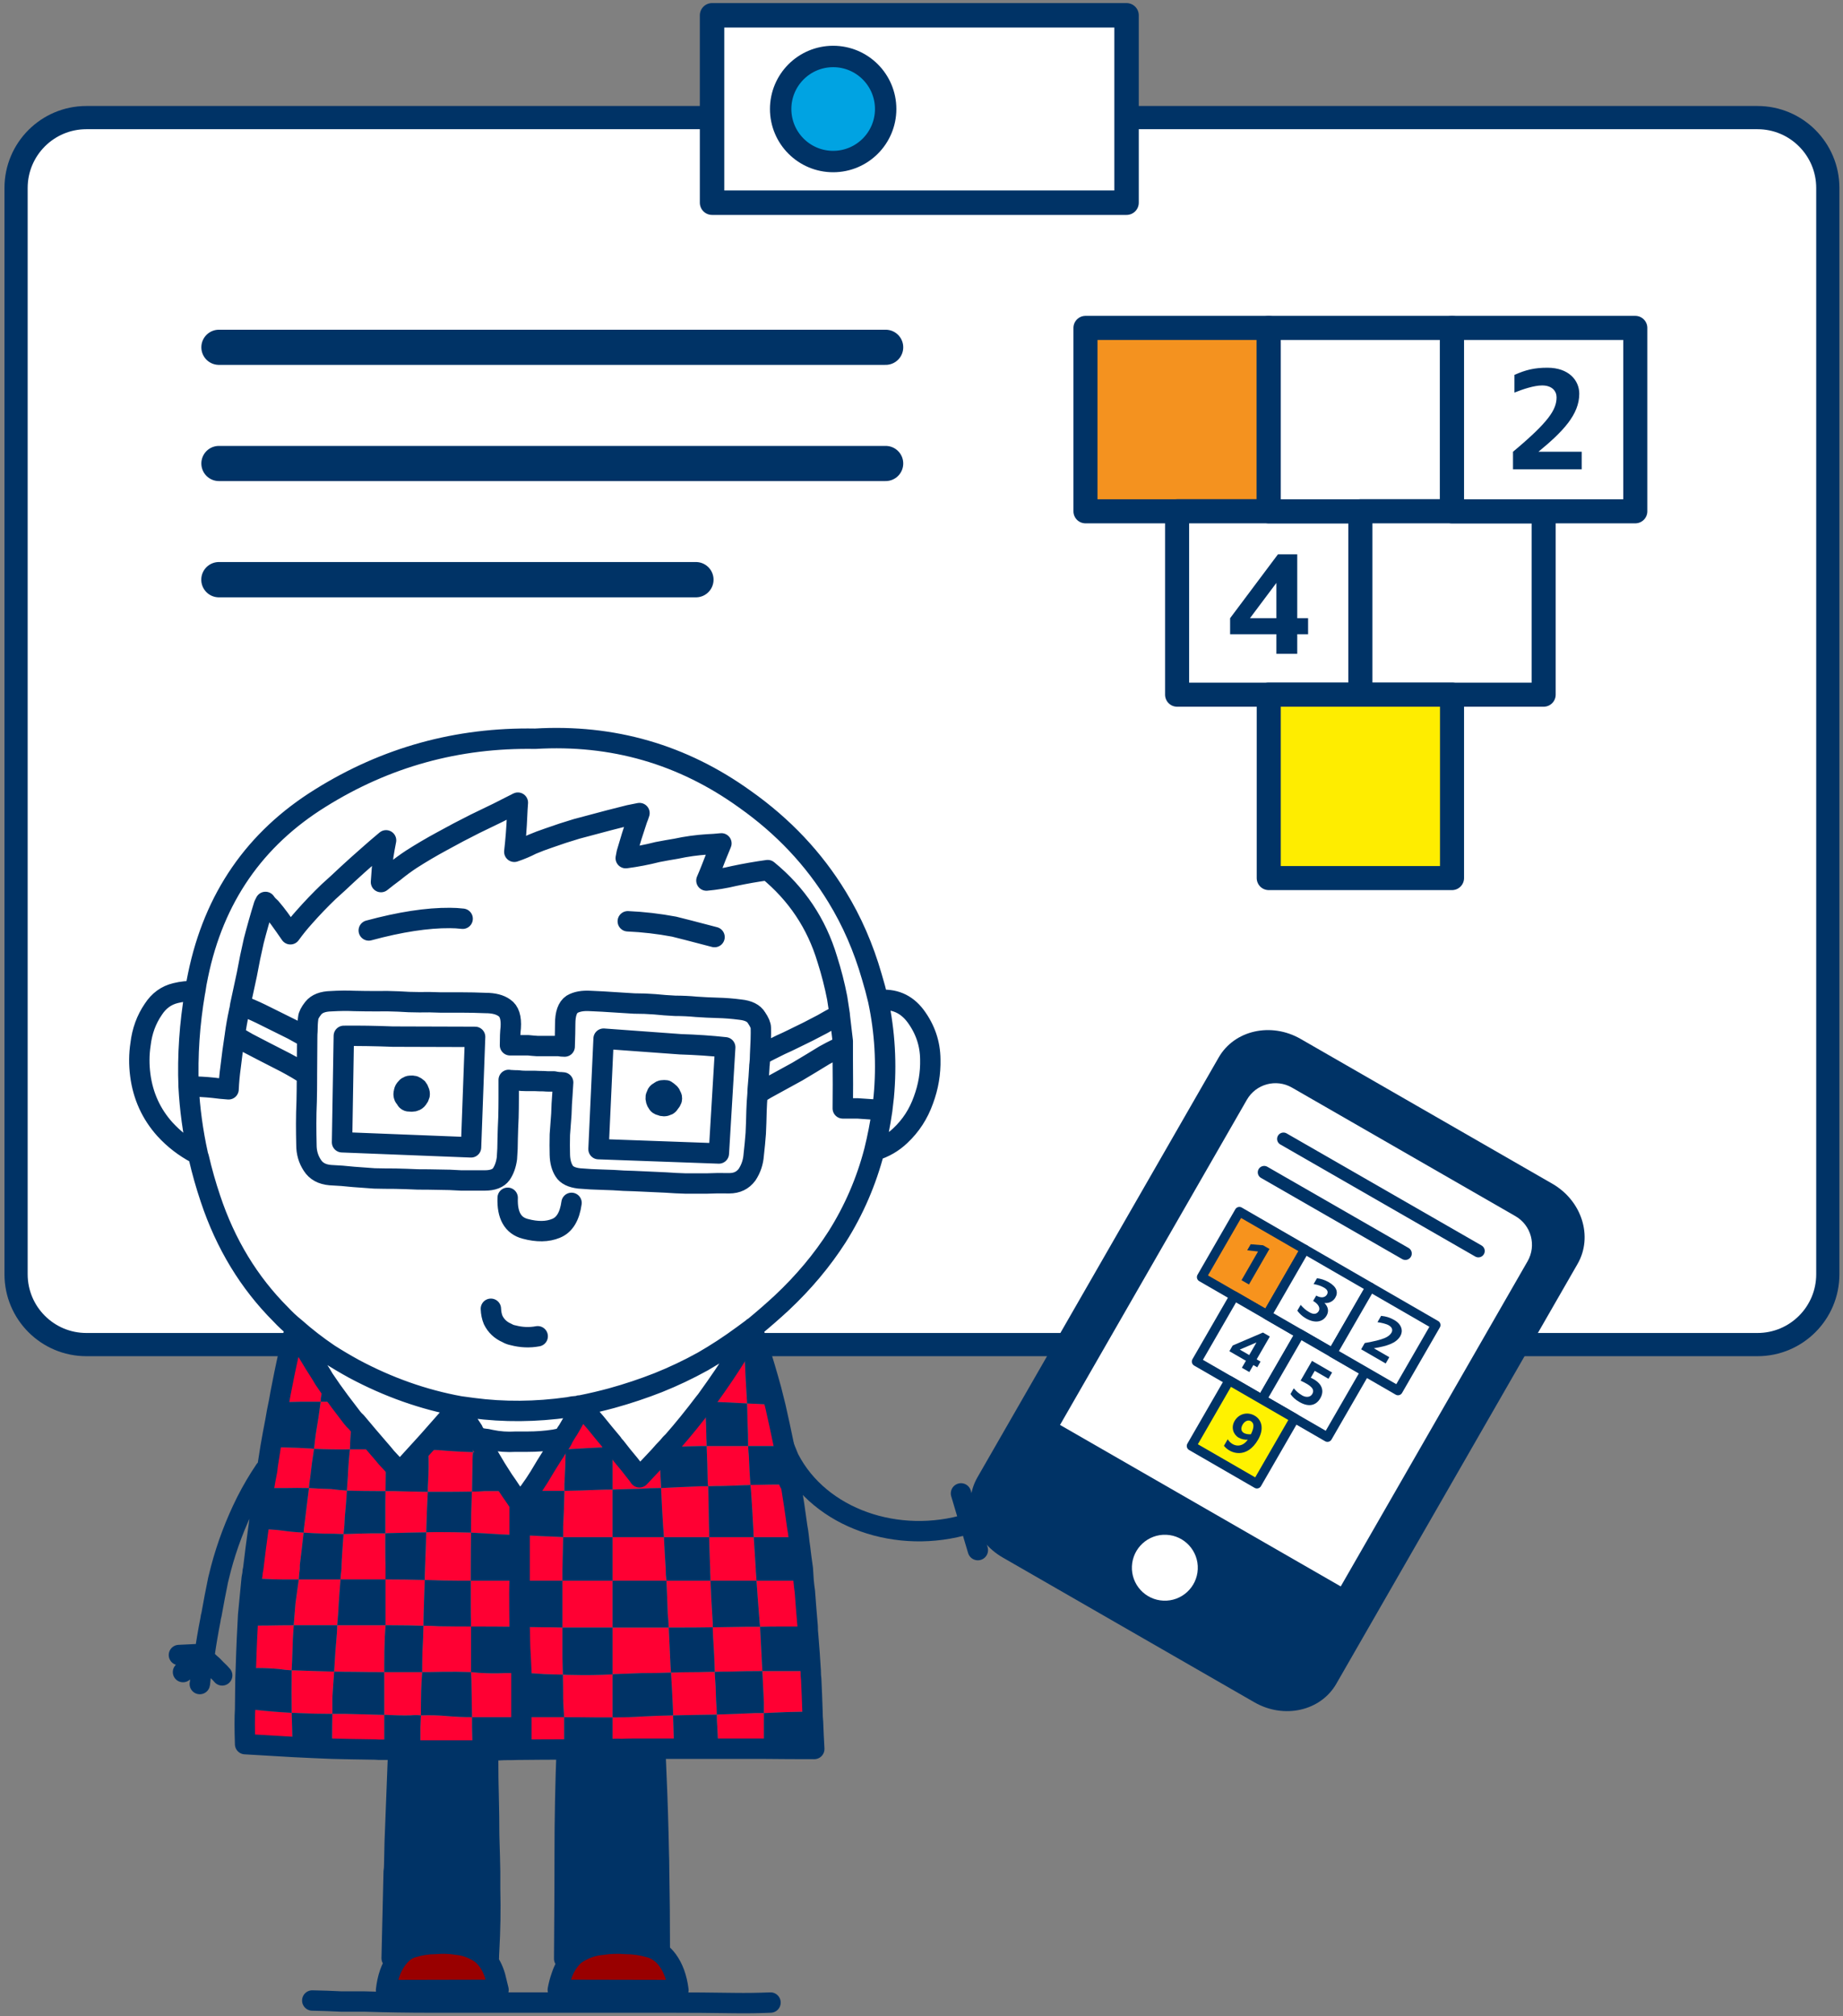 <?xml version="1.0" encoding="UTF-8" standalone="no"?><!DOCTYPE svg PUBLIC "-//W3C//DTD SVG 1.1//EN" "http://www.w3.org/Graphics/SVG/1.1/DTD/svg11.dtd"><svg width="100%" height="100%" viewBox="0 0 236 258" version="1.1" xmlns="http://www.w3.org/2000/svg" xmlns:xlink="http://www.w3.org/1999/xlink" xml:space="preserve" xmlns:serif="http://www.serif.com/" style="fill-rule:evenodd;clip-rule:evenodd;stroke-linejoin:round;stroke-miterlimit:1.5;"><rect x="0" y="0" width="236" height="258" fill="#808080" stroke="none"/><g><path d="M234.055,24.052c0,-4.972 -4.03,-9.002 -9.002,-9.002c-36.981,0 -177.012,0 -213.993,0c-4.972,0 -9.002,4.03 -9.002,9.002c0,27.68 0,111.338 0,139.019c0,4.971 4.03,9.001 9.002,9.001c36.981,0 177.012,0 213.993,0c4.972,0 9.002,-4.03 9.002,-9.001c0,-27.681 0,-111.339 0,-139.019Z" style="fill:#fff;stroke:#036;stroke-width:2.97px;"/><g><path d="M28.032,44.445l85.379,0" style="fill:none;stroke:#036;stroke-width:4.5px;stroke-linecap:round;"/><path d="M28.032,59.315l85.379,0" style="fill:none;stroke:#036;stroke-width:4.5px;stroke-linecap:round;"/><path d="M28.032,74.185l61.079,0" style="fill:none;stroke:#036;stroke-width:4.52px;stroke-linecap:round;"/></g><rect x="91.18" y="1.96" width="53.077" height="23.98" style="fill:#fff;stroke:#036;stroke-width:3.13px;"/><circle cx="106.688" cy="13.95" r="6.723" style="fill:#00a3e2;stroke:#036;stroke-width:2.74px;"/><g><g><path d="M25.325,147.68c-0.631,-2.866 -1.022,-5.744 -1.173,-8.634c0.151,2.89 0.542,5.768 1.173,8.634m4.756,-15.117c0.543,0.282 1.087,0.586 1.629,0.912c1.369,0.717 2.737,1.423 4.106,2.118c0.999,0.5 1.955,1.031 2.867,1.596c0.217,0.153 0.423,0.294 0.619,0.424c-0.196,-0.13 -0.402,-0.271 -0.619,-0.424c-0.912,-0.565 -1.868,-1.096 -2.867,-1.596c-1.369,-0.695 -2.737,-1.401 -4.106,-2.118c-0.542,-0.326 -1.086,-0.63 -1.629,-0.912m65,38.348c-1.65,1.217 -3.345,2.324 -5.082,3.323c-1.846,1.021 -3.747,1.923 -5.702,2.705c-1.934,0.759 -3.921,1.423 -5.963,1.987c-1.281,0.347 -2.573,0.652 -3.877,0.913c1.304,-0.261 2.596,-0.566 3.877,-0.913c2.042,-0.564 4.029,-1.228 5.963,-1.987c1.955,-0.782 3.856,-1.684 5.702,-2.705c1.737,-0.999 3.432,-2.106 5.082,-3.323m-36.198,9.058c-4.648,-0.847 -9.166,-2.444 -13.554,-4.79c-1.107,-0.608 -2.171,-1.238 -3.192,-1.89c-1.543,-1.042 -2.987,-2.161 -4.334,-3.355c1.347,1.194 2.791,2.313 4.334,3.355c1.021,0.652 2.085,1.282 3.192,1.89c4.388,2.346 8.906,3.943 13.554,4.79m3.975,-12.479c0.022,0.543 0.12,1.021 0.294,1.434c0.369,0.76 0.955,1.314 1.759,1.661c0.261,0.153 0.521,0.25 0.782,0.294c1.064,0.282 2.118,0.326 3.16,0.13c-1.042,0.196 -2.096,0.152 -3.16,-0.13c-0.261,-0.044 -0.521,-0.141 -0.782,-0.294c-0.804,-0.347 -1.39,-0.901 -1.759,-1.661c-0.174,-0.413 -0.272,-0.891 -0.294,-1.434m4.985,23.296c-0.26,0.369 -0.532,0.728 -0.814,1.075c-0.131,0.196 -0.282,0.423 -0.456,0.685c0,-0.045 -0.012,-0.077 -0.033,-0.099l0,-0.553l0,0.553c-0.37,-0.564 -0.738,-1.107 -1.108,-1.629c-0.326,-0.499 -0.651,-0.977 -0.977,-1.433c-0.63,-0.956 -1.238,-1.944 -1.825,-2.965c-0.109,-0.196 -0.217,-0.369 -0.326,-0.522c-0.391,-0.629 -0.782,-1.259 -1.173,-1.889c0.24,0 0.5,0.032 0.782,0.097c0.283,0.023 0.598,0.077 0.945,0.163c1.043,0.217 2.097,0.294 3.161,0.228l1.531,0c1.173,0 2.324,-0.086 3.454,-0.26c0.391,-0.087 0.76,-0.162 1.107,-0.228c-0.043,0.13 -0.097,0.25 -0.163,0.358c-0.239,0.391 -0.488,0.771 -0.749,1.14c-0.087,0.174 -0.195,0.348 -0.326,0.522c-0.63,0.978 -1.238,1.966 -1.824,2.965c-0.391,0.63 -0.793,1.227 -1.206,1.792m29.161,-50.795c0.369,-0.217 0.727,-0.434 1.075,-0.651c1.347,-0.739 2.693,-1.477 4.04,-2.216c1.173,-0.695 2.324,-1.39 3.453,-2.084c0.543,-0.305 1.087,-0.588 1.63,-0.848c0.217,-0.153 0.456,-0.293 0.716,-0.424c-0.26,0.131 -0.499,0.271 -0.716,0.424c-0.543,0.26 -1.087,0.543 -1.63,0.848c-1.129,0.694 -2.28,1.389 -3.453,2.084c-1.347,0.739 -2.693,1.477 -4.04,2.216c-0.348,0.217 -0.706,0.434 -1.075,0.651m15.964,2.085c-0.26,1.782 -0.597,3.508 -1.01,5.182c0.413,-1.674 0.75,-3.4 1.01,-5.182m-5.441,-12.249c-0.108,0.064 -0.217,0.129 -0.325,0.194c-0.631,0.326 -1.26,0.674 -1.89,1.043c-1.217,0.652 -2.444,1.271 -3.682,1.858c-0.565,0.281 -1.119,0.543 -1.662,0.781c-0.89,0.435 -1.77,0.88 -2.639,1.337c0.869,-0.457 1.749,-0.902 2.639,-1.337c0.543,-0.238 1.097,-0.5 1.662,-0.781c1.238,-0.587 2.465,-1.206 3.682,-1.858c0.63,-0.369 1.259,-0.717 1.89,-1.043c0.108,-0.065 0.217,-0.13 0.325,-0.194m-27.14,-11.926c1.976,0.087 3.953,0.315 5.93,0.685c0.717,0.173 2.443,0.618 5.18,1.335c-2.737,-0.717 -4.463,-1.162 -5.18,-1.335c-1.977,-0.37 -3.954,-0.598 -5.93,-0.685m-33.168,1.174c4.019,-1.087 7.483,-1.619 10.394,-1.597c0.542,0 1.086,0.032 1.629,0.097c-0.543,-0.065 -1.087,-0.097 -1.629,-0.097c-2.911,-0.022 -6.375,0.51 -10.394,1.597m-7.884,13.716c-0.631,-0.348 -1.26,-0.695 -1.89,-1.043c-1.347,-0.673 -2.704,-1.347 -4.073,-2.02c-0.847,-0.413 -1.716,-0.782 -2.606,-1.108c0.89,0.326 1.759,0.695 2.606,1.108c1.369,0.673 2.726,1.347 4.073,2.02c0.63,0.348 1.259,0.695 1.89,1.043m0.13,-2.509c-0.065,0.456 -0.098,1.011 -0.098,1.662c-0.021,0.239 -0.032,0.521 -0.032,0.847l-0.033,4.822l0,0.391c0,0.956 -0.011,1.923 -0.033,2.9c-0.043,0.999 -0.065,1.965 -0.065,2.899c0,0.891 0.011,1.803 0.033,2.737c0,0.956 0.249,1.814 0.749,2.574c0.478,0.76 1.249,1.184 2.313,1.271c0.999,0.043 1.988,0.12 2.965,0.228c0.956,0.066 1.846,0.13 2.672,0.195c0.869,0.022 1.77,0.034 2.704,0.034c0.978,0.021 1.934,0.054 2.867,0.097c0.956,0 1.869,0.011 2.737,0.032c0.869,0 1.803,0.033 2.802,0.098l3.03,0c1.021,0 1.727,-0.272 2.118,-0.815c0.37,-0.542 0.608,-1.216 0.717,-2.019c0.065,-0.783 0.098,-1.629 0.098,-2.542c0.021,-0.934 0.054,-1.825 0.097,-2.671c0.022,-0.826 0.033,-1.652 0.033,-2.477l0,-2.346c0.109,0.022 0.207,0.033 0.293,0.033c0.282,0.021 0.576,0.032 0.88,0.032c0.326,0.044 0.652,0.066 0.977,0.066l1.173,0c0.391,0.022 0.782,0.032 1.173,0.032c0.239,0.022 0.445,0.033 0.619,0.033l0.684,0c0.174,0.043 0.38,0.076 0.62,0.098c0.173,0 0.358,0.011 0.553,0.032c-0.043,0.63 -0.076,1.152 -0.097,1.565c-0.066,0.803 -0.109,1.629 -0.131,2.475c-0.065,0.847 -0.13,1.727 -0.195,2.639c-0.022,0.935 -0.022,1.792 0,2.574c0.021,0.847 0.206,1.543 0.554,2.086c0.326,0.521 0.966,0.836 1.922,0.944c1.021,0.088 2.009,0.142 2.965,0.163c0.956,0.022 1.868,0.065 2.737,0.131c0.825,0.021 1.672,0.054 2.541,0.097c0.934,0.044 1.879,0.087 2.835,0.131c0.89,0.065 1.748,0.108 2.574,0.13l2.639,0c0.933,-0.044 1.911,-0.054 2.932,-0.033c0.977,0 1.738,-0.369 2.281,-1.107c0.5,-0.76 0.782,-1.607 0.847,-2.542c0.109,-0.955 0.195,-1.868 0.26,-2.737c0.044,-0.912 0.077,-1.879 0.098,-2.899c0.022,-0.717 0.065,-1.434 0.131,-2.151c0,-0.26 0.011,-0.499 0.032,-0.716c0.087,-0.934 0.152,-1.836 0.196,-2.705c0,-0.13 0.011,-0.26 0.032,-0.39c0.044,-0.392 0.065,-0.772 0.065,-1.14c0.087,-1.565 0.12,-2.727 0.098,-3.487c0,-0.326 -0.184,-0.76 -0.554,-1.304c-0.347,-0.585 -1.042,-0.934 -2.085,-1.042c-0.999,-0.131 -1.966,-0.206 -2.9,-0.228c-0.868,-0.022 -1.77,-0.065 -2.704,-0.13c-0.912,-0.087 -1.825,-0.131 -2.737,-0.131c-0.891,-0.043 -1.759,-0.109 -2.606,-0.195c-0.826,-0.066 -1.706,-0.098 -2.639,-0.098c-0.826,-0.043 -1.695,-0.098 -2.607,-0.163c-0.912,-0.065 -1.901,-0.119 -2.965,-0.163c-0.999,-0.064 -1.792,0.076 -2.378,0.424c-0.587,0.391 -0.88,1.227 -0.88,2.508c0,0.673 -0.021,1.641 -0.065,2.9l-0.065,0c-0.217,0 -0.445,-0.021 -0.684,-0.065l-0.75,0l-0.684,0l-0.652,0l-0.684,0c-0.369,-0.022 -0.749,-0.054 -1.14,-0.098l-1.043,0l-0.782,0l-0.521,0c0,-0.955 0.032,-1.705 0.098,-2.248c0.086,-1.282 -0.185,-2.128 -0.815,-2.541c-0.565,-0.413 -1.368,-0.619 -2.411,-0.619c-1.064,-0.044 -2.085,-0.065 -3.063,-0.065l-2.704,0c-0.977,-0.043 -1.878,-0.055 -2.704,-0.033c-0.869,0 -1.771,-0.033 -2.704,-0.098c-0.934,-0.043 -1.879,-0.054 -2.835,-0.032c-0.934,0 -1.868,-0.011 -2.802,-0.033c-0.912,-0.043 -1.901,-0.033 -2.965,0.033c-1.064,0.021 -1.824,0.314 -2.281,0.88c-0.412,0.521 -0.63,0.944 -0.651,1.27c0.021,-0.326 0.239,-0.749 0.651,-1.27c0.457,-0.566 1.217,-0.859 2.281,-0.88c1.064,-0.066 2.053,-0.076 2.965,-0.033c0.934,0.022 1.868,0.033 2.802,0.033c0.956,-0.022 1.901,-0.011 2.835,0.032c0.933,0.065 1.835,0.098 2.704,0.098c0.826,-0.022 1.727,-0.01 2.704,0.033l2.704,0c0.978,0 1.999,0.021 3.063,0.065c1.043,0 1.846,0.206 2.411,0.619c0.63,0.413 0.901,1.259 0.815,2.541c-0.066,0.543 -0.098,1.293 -0.098,2.248l2.346,0c0.391,0.044 0.771,0.076 1.14,0.098l2.77,0c0.239,0.044 0.467,0.065 0.684,0.065l0.065,0c0.044,-1.259 0.065,-2.227 0.065,-2.9c0,-1.281 0.293,-2.117 0.88,-2.508c0.586,-0.348 1.379,-0.488 2.378,-0.424c1.064,0.044 2.053,0.098 2.965,0.163c0.912,0.065 1.781,0.12 2.607,0.163c0.933,0 1.813,0.032 2.639,0.098c0.847,0.086 1.715,0.152 2.606,0.195c0.912,0 1.825,0.044 2.737,0.131c0.934,0.065 1.836,0.108 2.704,0.13c0.934,0.022 1.901,0.097 2.9,0.228c1.043,0.108 1.738,0.457 2.085,1.042c0.37,0.544 0.554,0.978 0.554,1.304c0.022,0.76 -0.011,1.922 -0.098,3.487c0,0.368 -0.021,0.748 -0.065,1.14c-0.021,0.13 -0.032,0.26 -0.032,0.39c-0.044,0.869 -0.109,1.771 -0.196,2.705c-0.021,0.217 -0.032,0.456 -0.032,0.716c-0.066,0.717 -0.109,1.434 -0.131,2.151c-0.021,1.02 -0.054,1.987 -0.098,2.899c-0.065,0.869 -0.151,1.782 -0.26,2.737c-0.065,0.935 -0.347,1.782 -0.847,2.542c-0.543,0.738 -1.304,1.107 -2.281,1.107c-1.021,-0.021 -1.999,-0.011 -2.932,0.033l-2.639,0c-0.826,-0.022 -1.684,-0.065 -2.574,-0.13c-0.956,-0.044 -1.901,-0.087 -2.835,-0.131c-0.869,-0.043 -1.716,-0.076 -2.541,-0.097c-0.869,-0.066 -1.781,-0.109 -2.737,-0.131c-0.956,-0.021 -1.944,-0.075 -2.965,-0.163c-0.956,-0.108 -1.596,-0.423 -1.922,-0.944c-0.348,-0.543 -0.533,-1.239 -0.554,-2.086c-0.022,-0.782 -0.022,-1.639 0,-2.574c0.065,-0.912 0.13,-1.792 0.195,-2.639c0.022,-0.846 0.065,-1.672 0.131,-2.475c0.021,-0.413 0.054,-0.935 0.097,-1.565c-0.195,-0.021 -0.38,-0.032 -0.553,-0.032c-0.24,-0.022 -0.446,-0.055 -0.62,-0.098l-0.684,0c-0.174,0 -0.38,-0.011 -0.619,-0.033c-0.391,0 -0.782,-0.01 -1.173,-0.032l-1.173,0c-0.325,0 -0.651,-0.022 -0.977,-0.066c-0.304,0 -0.598,-0.011 -0.88,-0.032c-0.086,0 -0.184,-0.011 -0.293,-0.033l0,2.346c0,0.825 -0.011,1.651 -0.033,2.477c-0.043,0.846 -0.076,1.737 -0.097,2.671c0,0.913 -0.033,1.759 -0.098,2.542c-0.109,0.803 -0.347,1.477 -0.717,2.019c-0.391,0.543 -1.097,0.815 -2.118,0.815l-3.03,0c-0.999,-0.065 -1.933,-0.098 -2.802,-0.098c-0.868,-0.021 -1.781,-0.032 -2.737,-0.032c-0.933,-0.043 -1.889,-0.076 -2.867,-0.097c-0.934,0 -1.835,-0.012 -2.704,-0.034c-0.826,-0.065 -1.716,-0.129 -2.672,-0.195c-0.977,-0.108 -1.966,-0.185 -2.965,-0.228c-1.064,-0.087 -1.835,-0.511 -2.313,-1.271c-0.5,-0.76 -0.749,-1.618 -0.749,-2.574c-0.022,-0.934 -0.033,-1.846 -0.033,-2.737c0,-0.934 0.022,-1.9 0.065,-2.899c0.022,-0.977 0.033,-1.944 0.033,-2.9l0,-0.391l0.033,-4.822c0,-0.326 0.011,-0.608 0.032,-0.847c0,-0.651 0.033,-1.206 0.098,-1.662m53.401,3.747c-1.781,-0.196 -3.693,-0.326 -5.735,-0.391l-9.839,-0.716l-0.652,14.139l15.411,0.554l0.815,-13.586l-0.815,13.586l-15.411,-0.554l0.652,-14.139l9.839,0.716c2.042,0.065 3.954,0.195 5.735,0.391m-32.028,-1.336l-0.521,14.14l-16.519,-0.651l0.228,-13.619c1.977,-0.022 4.062,0.01 6.256,0.097l10.556,0.033l-10.556,-0.033c-2.194,-0.087 -4.279,-0.119 -6.256,-0.097l-0.228,13.619l16.519,0.651l0.521,-14.14Zm12.349,21.244c-0.24,1.737 -0.902,2.823 -1.988,3.258c-1.086,0.455 -2.4,0.478 -3.942,0.064c-1.586,-0.413 -2.335,-1.738 -2.248,-3.974c-0.087,2.236 0.662,3.561 2.248,3.974c1.542,0.414 2.856,0.391 3.942,-0.064c1.086,-0.435 1.748,-1.521 1.988,-3.258m-28.086,27.498c-0.521,-0.673 -1.042,-1.358 -1.563,-2.053c-0.717,-0.955 -1.401,-1.922 -2.053,-2.9c-0.109,-0.195 -0.217,-0.379 -0.326,-0.553c-1.217,-1.89 -2.357,-3.801 -3.421,-5.735c0.022,-0.086 0.044,-0.174 0.065,-0.26c-0.651,-0.521 -1.27,-1.097 -1.857,-1.727c-4.062,-4.062 -7.059,-8.993 -8.992,-14.792c-0.587,-1.737 -1.087,-3.497 -1.499,-5.278c-0.065,-0.174 -0.109,-0.326 -0.13,-0.457c-0.066,-0.021 -0.131,-0.043 -0.196,-0.065c-1.52,-0.803 -2.856,-1.835 -4.007,-3.095c-1.76,-1.955 -2.814,-4.267 -3.161,-6.94c-0.174,-1.346 -0.163,-2.66 0.033,-3.942c0.195,-1.672 0.738,-3.16 1.629,-4.463c0.717,-1.109 1.672,-1.803 2.867,-2.086c0.782,-0.195 1.618,-0.282 2.509,-0.261c-0.022,0.022 -0.033,0.066 -0.033,0.131c-0.695,4.083 -0.966,8.112 -0.814,12.087c1.086,0 2.139,0.055 3.16,0.163c0.652,0.088 1.303,0.152 1.955,0.196c0.044,-0.956 0.13,-1.9 0.261,-2.835c0.151,-1.325 0.325,-2.617 0.521,-3.877c0,-0.043 0.011,-0.087 0.032,-0.13l0,-0.098c0.131,-0.977 0.305,-1.965 0.522,-2.964c0,-0.088 0.021,-0.174 0.065,-0.262c0.021,-0.173 0.054,-0.38 0.098,-0.619c0.282,-1.324 0.565,-2.639 0.847,-3.942c0.26,-1.434 0.554,-2.857 0.879,-4.268c0.391,-1.521 0.826,-3.052 1.304,-4.593c0.065,-0.131 0.13,-0.262 0.195,-0.392c0.174,0.261 0.391,0.5 0.652,0.717c0.412,0.478 0.793,0.955 1.14,1.433c0.456,0.63 0.923,1.292 1.401,1.988c0.565,-0.782 1.162,-1.521 1.792,-2.216c0.978,-1.108 2.009,-2.182 3.095,-3.225c0.826,-0.739 1.651,-1.499 2.477,-2.281c0.825,-0.76 1.672,-1.52 2.541,-2.281c0.782,-0.694 1.564,-1.368 2.346,-2.02c-0.131,0.652 -0.25,1.326 -0.359,2.02c-0.13,1.086 -0.228,2.194 -0.293,3.324c0.543,-0.434 1.108,-0.869 1.694,-1.303c0.717,-0.587 1.455,-1.13 2.216,-1.629c1.259,-0.804 2.552,-1.565 3.877,-2.281c1.412,-0.782 2.835,-1.532 4.268,-2.249c0.956,-0.456 1.923,-0.923 2.9,-1.401c0.847,-0.434 1.705,-0.868 2.574,-1.303c-0.044,0.544 -0.076,1.097 -0.098,1.662c-0.065,1.564 -0.184,3.105 -0.358,4.626c0.782,-0.26 1.531,-0.575 2.248,-0.945c0.717,-0.304 1.433,-0.576 2.15,-0.814c1.217,-0.435 2.411,-0.825 3.584,-1.173c1.39,-0.369 2.781,-0.738 4.171,-1.108c0.847,-0.217 1.705,-0.434 2.574,-0.651c0.412,-0.088 0.847,-0.174 1.303,-0.261c-0.087,0.282 -0.185,0.554 -0.293,0.815c-0.478,1.412 -0.924,2.834 -1.336,4.268c-0.044,0.217 -0.087,0.445 -0.131,0.684c1.347,-0.173 2.705,-0.435 4.073,-0.782c0.782,-0.152 1.575,-0.293 2.379,-0.424c1.303,-0.282 2.628,-0.466 3.974,-0.554c0.587,-0.021 1.195,-0.064 1.825,-0.13c-0.456,1.086 -0.891,2.173 -1.303,3.258c-0.196,0.5 -0.402,0.999 -0.619,1.499c1.194,-0.108 2.378,-0.304 3.551,-0.586c1.434,-0.304 2.867,-0.554 4.301,-0.75c3.714,3.041 6.255,6.842 7.624,11.404c0.521,1.629 0.945,3.279 1.271,4.953c0.108,0.694 0.217,1.4 0.325,2.118l0,0.097c0.131,1.086 0.261,2.194 0.391,3.324l0,2.475c0.022,2.02 0.022,4.062 0,6.125l1.89,0c0.652,0.044 1.292,0.088 1.922,0.131c0.413,0.066 0.826,0.097 1.238,0.097c0.066,-0.565 0.131,-1.129 0.196,-1.694c0.391,-4.192 0.152,-8.319 -0.717,-12.381c0.869,4.062 1.108,8.189 0.717,12.381c-0.065,0.565 -0.13,1.129 -0.196,1.694c-0.412,0 -0.825,-0.031 -1.238,-0.097c-0.63,-0.043 -1.27,-0.087 -1.922,-0.131l-1.89,0c0.022,-2.063 0.022,-4.105 0,-6.125l0,-1.955l0,-0.52c-0.13,-1.13 -0.26,-2.238 -0.391,-3.324l0,-0.097c-0.108,-0.718 -0.217,-1.424 -0.325,-2.118c-0.326,-1.674 -0.75,-3.324 -1.271,-4.953c-1.369,-4.562 -3.91,-8.363 -7.624,-11.404c-1.434,0.196 -2.867,0.446 -4.301,0.75c-1.173,0.282 -2.357,0.478 -3.551,0.586c0.217,-0.5 0.423,-0.999 0.619,-1.499c0.412,-1.085 0.847,-2.172 1.303,-3.258c-0.63,0.066 -1.238,0.109 -1.825,0.13c-1.346,0.088 -2.671,0.272 -3.974,0.554c-0.804,0.131 -1.597,0.272 -2.379,0.424c-1.368,0.347 -2.726,0.609 -4.073,0.782c0.044,-0.239 0.087,-0.467 0.131,-0.684c0.412,-1.434 0.858,-2.856 1.336,-4.268c0.108,-0.261 0.206,-0.533 0.293,-0.815c-0.456,0.087 -0.891,0.173 -1.303,0.261c-0.869,0.217 -1.727,0.434 -2.574,0.651c-1.39,0.37 -2.781,0.739 -4.171,1.108c-1.173,0.348 -2.367,0.738 -3.584,1.173c-0.717,0.238 -1.433,0.51 -2.15,0.814c-0.717,0.37 -1.466,0.685 -2.248,0.945c0.174,-1.521 0.293,-3.062 0.358,-4.626c0.022,-0.565 0.054,-1.118 0.098,-1.662c-0.869,0.435 -1.727,0.869 -2.574,1.303c-0.977,0.478 -1.944,0.945 -2.9,1.401c-1.433,0.717 -2.856,1.467 -4.268,2.249c-1.325,0.716 -2.618,1.477 -3.877,2.281c-0.761,0.499 -1.499,1.042 -2.216,1.629c-0.586,0.434 -1.151,0.869 -1.694,1.303c0.065,-1.13 0.163,-2.238 0.293,-3.324c0.109,-0.694 0.228,-1.368 0.359,-2.02c-0.782,0.652 -1.564,1.326 -2.346,2.02c-0.869,0.761 -1.716,1.521 -2.541,2.281c-0.826,0.782 -1.651,1.542 -2.477,2.281c-1.086,1.043 -2.117,2.117 -3.095,3.225c-0.63,0.695 -1.227,1.434 -1.792,2.216c-0.478,-0.696 -0.945,-1.358 -1.401,-1.988c-0.347,-0.478 -0.728,-0.955 -1.14,-1.433c-0.261,-0.217 -0.478,-0.456 -0.652,-0.717c-0.065,0.13 -0.13,0.261 -0.195,0.392c-0.478,1.541 -0.913,3.072 -1.304,4.593c-0.325,1.411 -0.619,2.834 -0.879,4.268c-0.282,1.303 -0.565,2.618 -0.847,3.942c-0.044,0.239 -0.077,0.446 -0.098,0.619c-0.044,0.088 -0.065,0.174 -0.065,0.262c-0.217,0.999 -0.391,1.987 -0.522,2.964l0,0.098c-0.021,0.043 -0.032,0.087 -0.032,0.13c-0.196,1.26 -0.37,2.552 -0.521,3.877c-0.131,0.935 -0.217,1.879 -0.261,2.835c-0.652,-0.044 -1.303,-0.108 -1.955,-0.196c-1.021,-0.108 -2.074,-0.163 -3.16,-0.163c-0.152,-3.975 0.119,-8.004 0.814,-12.087c0,-0.065 0.011,-0.109 0.033,-0.131c0.086,-0.651 0.206,-1.324 0.358,-2.02c2.042,-9.904 7.266,-17.463 15.672,-22.676c8.384,-5.236 17.55,-7.765 27.498,-7.592c9.927,-0.586 18.887,1.999 26.88,7.755c4.887,3.453 8.819,7.624 11.795,12.511c1.889,3.084 3.367,6.472 4.431,10.165c0.304,1 0.575,2.009 0.814,3.03c1.999,-0.238 3.595,0.435 4.79,2.02c1.238,1.673 1.868,3.519 1.889,5.539c0.044,1.782 -0.249,3.519 -0.879,5.213c-0.63,1.782 -1.618,3.302 -2.965,4.562c-0.934,0.89 -2.042,1.531 -3.324,1.923c-1.021,3.931 -2.606,7.601 -4.756,11.011c-1.934,3.02 -4.301,5.844 -7.103,8.472c-1.152,1.064 -2.335,2.096 -3.552,3.095c-0.086,0.021 -0.162,0.076 -0.228,0.163c-0.412,0.304 -0.825,0.608 -1.238,0.912c0.044,0.326 0.087,0.674 0.131,1.043c-0.283,0.499 -0.598,1.032 -0.945,1.596c-0.934,1.52 -2.162,3.334 -3.682,5.441c-0.087,0.109 -0.174,0.228 -0.261,0.359c-0.021,0 -0.043,0.022 -0.065,0.065c-1.433,1.89 -2.78,3.551 -4.04,4.985c-0.261,0.239 -0.5,0.499 -0.717,0.782c-0.347,0.348 -0.705,0.739 -1.075,1.173c-0.825,0.869 -1.673,1.769 -2.541,2.704c-0.087,-0.108 -0.163,-0.217 -0.228,-0.326c-0.37,-0.456 -0.728,-0.912 -1.075,-1.368c-0.608,-0.717 -1.195,-1.444 -1.76,-2.183c-0.13,-0.13 -0.26,-0.283 -0.391,-0.456l0,-0.033c-0.717,-0.847 -1.433,-1.716 -2.15,-2.607c-0.37,-0.412 -0.706,-0.814 -1.01,-1.205c-0.261,-0.369 -0.533,-0.716 -0.815,-1.042c-0.521,1.063 -1.086,2.107 -1.694,3.127c-0.087,0.108 -0.304,0.457 -0.652,1.043c-0.347,0.066 -0.716,0.141 -1.107,0.228c-1.13,0.174 -2.281,0.26 -3.454,0.26l-1.531,0c-1.064,0.066 -2.118,-0.011 -3.161,-0.228c-0.347,-0.086 -0.662,-0.14 -0.945,-0.163c-0.282,-0.065 -0.542,-0.097 -0.782,-0.097c-0.174,-0.305 -0.347,-0.576 -0.521,-0.815c0,-0.043 -0.011,-0.086 -0.032,-0.13c-0.674,-0.978 -1.282,-2.009 -1.825,-3.095l0.13,0c0.543,0.065 1.108,0.141 1.695,0.228c3.953,0.521 8.015,0.488 12.185,-0.098c0.369,-0.087 0.76,-0.141 1.173,-0.163c0.152,-0.065 0.326,-0.097 0.521,-0.097c-0.195,0 -0.369,0.032 -0.521,0.097c-0.413,0.022 -0.804,0.076 -1.173,0.163c-4.17,0.586 -8.232,0.619 -12.185,0.098c-0.587,-0.087 -1.152,-0.163 -1.695,-0.228l-0.13,0l-3.91,4.431l-0.977,1.075l-2.704,2.965c-0.283,-0.348 -0.565,-0.684 -0.848,-1.01c-0.282,-0.305 -0.565,-0.609 -0.847,-0.912c-0.26,-0.326 -0.554,-0.674 -0.879,-1.043c-0.999,-1.152 -1.988,-2.313 -2.965,-3.486c-0.196,-0.174 -0.37,-0.358 -0.522,-0.554" style="fill:#fff;"/><path d="M66.54,208.217c-0.13,-0.022 -0.282,-0.033 -0.456,-0.033c-1.716,-0.022 -3.41,-0.033 -5.083,-0.033l-0.684,0c-0.022,-0.89 -0.033,-1.759 -0.033,-2.606l0,-3.259l6.256,0c-0.022,0.522 -0.033,1.044 -0.033,1.565c0,1.455 0.011,2.911 0.033,4.366m-6.223,-0.066l0,5.833c-1.238,-0.044 -2.487,-0.054 -3.747,-0.033c-0.847,0.022 -1.683,0.033 -2.509,0.033c0,-0.869 0.011,-1.727 0.033,-2.575c0.065,-1.129 0.109,-2.247 0.13,-3.355c0.695,0 1.369,0.022 2.02,0.065c1.347,0.022 2.705,0.032 4.073,0.032m31.213,5.8l0,0.228c0.087,1.108 0.141,2.226 0.163,3.356c0.043,0.63 0.076,1.26 0.098,1.89c-1.825,0.021 -3.65,0.054 -5.474,0.098l-0.13,0c0,-0.391 -0.012,-0.793 -0.033,-1.206c-0.065,-1.412 -0.141,-2.835 -0.228,-4.268c1.194,-0.044 2.4,-0.065 3.616,-0.065c0.674,-0.022 1.336,-0.033 1.988,-0.033m-6.191,-11.665l5.637,0c0.044,0.739 0.076,1.467 0.098,2.184c0.065,1.086 0.13,2.161 0.195,3.226l0,0.554c-1.347,0.021 -2.693,0.032 -4.04,0.032l-1.596,0c-0.022,-0.586 -0.065,-1.194 -0.131,-1.824c-0.043,-1.413 -0.097,-2.802 -0.163,-4.172m0.294,5.996c0.065,1.39 0.13,2.791 0.195,4.203c0.022,0.521 0.054,1.042 0.098,1.564l-0.098,0c-1.194,0.044 -2.411,0.065 -3.649,0.065c-1.194,0.043 -2.389,0.087 -3.584,0.131c-0.021,0 -0.076,0.011 -0.163,0.032l0,-2.868l0,-3.127l7.201,0Zm5.767,-0.032c1.368,-0.022 2.758,-0.044 4.17,-0.066l1.759,0c0.066,1.456 0.142,2.944 0.228,4.464c0.022,0.413 0.044,0.815 0.066,1.205c-1.455,0 -2.9,0.023 -4.334,0.066c-0.608,0 -1.194,0.011 -1.759,0.032c-0.022,-1.021 -0.065,-2.042 -0.13,-3.062c-0.066,-0.869 -0.109,-1.749 -0.131,-2.639l0.131,0Zm-19.386,-5.964l6.418,0l0,5.996l-3.225,0l-3.193,0l0,-1.662l0,-4.334Zm-5.246,11.828l0,5.637l-1.075,0l-5.115,0l-0.131,0l0,1.336c0.022,0.977 0.044,1.954 0.065,2.932l-0.521,0l-6.158,0l0,-2.932c0.022,-0.522 0.044,-1.044 0.065,-1.564c-0.434,-0.044 -0.879,-0.044 -1.335,0c-0.978,0.021 -1.966,0 -2.965,-0.065l-0.391,0l0,-1.304l0,-4.17l4.854,0c-0.065,0.846 -0.109,1.672 -0.13,2.475c-0.022,1.022 -0.033,2.043 -0.033,3.064c1.152,-0.044 2.303,-0.011 3.454,0.097c1.021,0.087 2.053,0.131 3.095,0.131c-0.021,-1.26 -0.043,-2.509 -0.065,-3.747c0,-0.652 -0.021,-1.326 -0.065,-2.02c0.369,0.043 0.717,0.076 1.043,0.098c1.086,0.065 2.15,0.075 3.193,0.032l2.215,0c-0.044,-1.065 -0.098,-2.15 -0.163,-3.258c-0.021,-0.869 -0.044,-1.749 -0.065,-2.639c1.043,0 2.085,0.011 3.128,0.033c0.782,0 1.564,0.01 2.346,0.032l0,3.877c0.021,0.739 0.043,1.455 0.065,2.151l-2.411,-0.065c-0.978,-0.088 -1.944,-0.131 -2.9,-0.131m-29.323,-2.705c-0.022,0.804 -0.054,1.586 -0.098,2.347l0.261,0c1.738,0.065 3.464,0.12 5.18,0.163c0.087,-1.651 0.207,-3.313 0.359,-4.985c0.021,-0.305 0.032,-0.62 0.032,-0.946l-3.584,0l-1.987,0c-0.087,1.152 -0.142,2.292 -0.163,3.421m7.656,-29.975c-0.043,0.522 -0.097,1.055 -0.162,1.598c-0.066,0.824 -0.109,1.639 -0.131,2.443c-1.564,0.022 -3.095,0 -4.594,-0.065c0.065,-0.63 0.142,-1.271 0.228,-1.922c0.239,-1.369 0.445,-2.737 0.619,-4.106l2.477,0c0.521,0.695 1.042,1.379 1.563,2.052m-6.223,14.695c0.022,-0.326 0.054,-0.64 0.098,-0.945c0.196,-1.586 0.391,-3.171 0.587,-4.756c0.912,0.065 1.857,0.108 2.834,0.129c0.652,0.087 1.325,0.153 2.02,0.196c-0.065,1.13 -0.152,2.248 -0.26,3.356c-0.022,0.717 -0.077,1.455 -0.163,2.216c-0.804,-0.043 -1.651,-0.066 -2.542,-0.066c-0.847,-0.022 -1.705,-0.065 -2.574,-0.13m27.662,0.326l0.228,0c1.608,0.087 3.237,0.163 4.887,0.228c0.152,0 0.305,0.011 0.456,0.033c-0.021,1.346 -0.054,2.693 -0.097,4.04l0,1.53l-3.096,0l-2.378,0l0,-1.53l0,-3.91l0,-0.391Zm0,-4.007l0,4.007c-1.455,-0.044 -2.943,-0.119 -4.464,-0.228c-0.565,-0.022 -1.151,-0.054 -1.759,-0.098l0,-0.13c0,-1.608 0.033,-3.204 0.098,-4.79c0,-0.108 0.011,-0.217 0.032,-0.326c0.543,0 1.087,-0.022 1.629,-0.065l3.356,0c0.37,0.522 0.738,1.065 1.108,1.63m-19.093,3.779l1.89,0l0,1.89c0,0.89 0.011,1.77 0.033,2.639l0,1.368l-0.848,0l-4.919,0c0.021,-0.434 0.065,-0.891 0.13,-1.368c0,-0.348 0.011,-0.717 0.033,-1.108c0.065,-1.13 0.141,-2.238 0.228,-3.323c1.173,-0.043 2.324,-0.077 3.453,-0.098m1.89,0l0,-3.519c0,-0.63 0.011,-1.259 0.033,-1.89l1.042,0c1.434,0.043 2.889,0.076 4.366,0.098c-0.087,1.673 -0.152,3.367 -0.195,5.083l0,0.097c-1.499,0.023 -2.998,0.055 -4.497,0.098c-0.239,0 -0.488,0.011 -0.749,0.033m5.246,-0.131c0.456,-0.021 0.912,-0.032 1.368,-0.032c1.455,0 2.911,0.022 4.366,0.065c-0.022,1.52 -0.033,3.019 -0.033,4.496l0,1.661l-1.401,0c-1.477,0 -2.976,-0.031 -4.496,-0.097c0,-0.413 0.011,-0.847 0.033,-1.303l0,-0.13c0.065,-1.52 0.119,-3.074 0.163,-4.66m0.26,-10.556c0.435,0 0.858,0.011 1.271,0.033c1.499,0.13 2.986,0.217 4.464,0.26c-0.044,0.304 -0.066,0.608 -0.066,0.913c-0.021,1.368 -0.043,2.748 -0.065,4.137c-1.325,0.023 -2.617,0.033 -3.877,0.033l-1.792,0c0,-0.391 0.011,-0.76 0.033,-1.108c0.086,-1.412 0.097,-2.835 0.032,-4.268m-6.255,-0.065c0.325,0.369 0.619,0.717 0.879,1.043l0,0.065c-0.065,1.39 -0.097,2.802 -0.097,4.235l-0.848,0c-1.368,0 -2.736,-0.021 -4.105,-0.065c0.044,-0.63 0.087,-1.249 0.131,-1.857c0.043,-1.13 0.13,-2.27 0.26,-3.421l3.78,0Zm46.624,-13.521c0.065,0.347 0.097,0.706 0.097,1.075c0.065,1.064 0.12,2.139 0.163,3.226c0.065,1.13 0.131,2.247 0.196,3.355c-0.152,-0.022 -0.294,-0.032 -0.424,-0.032c-1.129,-0.065 -2.259,-0.12 -3.388,-0.163c-0.5,-0.044 -1.01,-0.065 -1.532,-0.065c0.087,-0.13 0.174,-0.25 0.261,-0.359c1.52,-2.107 2.748,-3.92 3.682,-5.441c0.347,-0.564 0.662,-1.097 0.945,-1.596m-16.78,18.669l0,6.093l-3.323,0l-2.998,0l0,-1.336c0.087,-1.52 0.142,-3.052 0.163,-4.594l-1.857,0l-2.574,0c0.413,-0.565 0.815,-1.162 1.206,-1.792c0.586,-0.999 1.194,-1.988 1.824,-2.965c0.131,-0.173 0.239,-0.348 0.326,-0.522c0.261,-0.369 0.51,-0.749 0.749,-1.14c0.066,-0.108 0.12,-0.228 0.163,-0.358c0.348,-0.586 0.565,-0.934 0.652,-1.043c0.608,-1.02 1.173,-2.063 1.694,-3.127c0.282,0.325 0.554,0.673 0.815,1.042c0.304,0.39 0.64,0.793 1.01,1.205c0.717,0.891 1.433,1.76 2.15,2.607l0,0.488l0.391,0c0.565,0.739 1.152,1.466 1.76,2.184c0.347,0.456 0.705,0.911 1.075,1.368c0.065,0.109 0.141,0.218 0.228,0.326c0.868,-0.934 1.716,-1.836 2.541,-2.704c0.087,1.281 0.163,2.596 0.228,3.942l0,0.131l-0.228,0c-0.825,0 -1.694,0.032 -2.606,0.097c-1.108,0.022 -2.237,0.055 -3.389,0.098l0,-0.815l0,-4.464l0,-0.163c-1.086,0.023 -3.084,0.12 -5.995,0.294c-0.021,1.477 -0.076,2.975 -0.163,4.496l0,0.815c1.434,-0.022 2.879,-0.066 4.334,-0.13c0.608,-0.022 1.216,-0.033 1.824,-0.033m0,6.093l6.582,0c0.065,1.346 0.141,2.682 0.228,4.007l0,0.033c0,0.543 0.032,1.053 0.097,1.53l-0.097,0l-5.702,0l-1.108,0l0,-1.53l0,-0.456l0,-3.584Zm17.366,-11.664c0.022,0.434 0.054,0.89 0.098,1.368c0.043,1.216 0.109,2.422 0.195,3.617c-0.26,0.021 -0.543,0.031 -0.847,0.031c-0.956,0.045 -1.878,0.077 -2.769,0.099c-0.608,0 -1.206,0.01 -1.792,0.032c-0.044,-0.217 -0.065,-0.445 -0.065,-0.684c-0.022,-1.477 -0.066,-2.965 -0.131,-4.463l5.311,0Zm-5.539,-5.637c0.109,1.564 0.174,3.128 0.196,4.692c0.021,0.304 0.032,0.619 0.032,0.945l-0.651,0c-1.173,0.021 -2.346,0.054 -3.519,0.097c-0.261,0 -0.533,0.011 -0.815,0.032c0.217,-0.281 0.456,-0.543 0.717,-0.781c1.26,-1.434 2.607,-3.095 4.04,-4.985m0.522,15.769c0.021,0.543 0.032,1.053 0.032,1.532l-4.985,0l-0.814,0c-0.022,-0.434 -0.054,-0.88 -0.098,-1.336c-0.109,-1.651 -0.196,-3.302 -0.261,-4.952c1.716,-0.088 3.443,-0.163 5.181,-0.229l0.847,0c0.043,1.651 0.076,3.313 0.098,4.985m0.749,1.532l4.985,0c0.087,1.346 0.174,2.693 0.26,4.04c0,0.238 0.012,0.445 0.033,0.619c0.022,0.304 0.044,0.608 0.065,0.911l-5.799,0l-0.098,0c0,-0.368 -0.011,-0.727 -0.033,-1.074l0,-0.456c-0.065,-1.347 -0.108,-2.694 -0.13,-4.04l0.717,0Zm-30.399,-12.707c0.391,0.629 0.782,1.26 1.173,1.89l-0.228,0c-0.499,0 -0.999,-0.022 -1.498,-0.066l0,-2.77c0.021,0.045 0.032,0.088 0.032,0.131c0.174,0.24 0.347,0.511 0.521,0.815m-23.393,-13.815c1.064,1.933 2.204,3.845 3.421,5.735c0.109,0.174 0.217,0.358 0.326,0.554c-0.13,0.63 -0.239,1.281 -0.326,1.955c-0.065,0.325 -0.098,0.64 -0.098,0.944l-2.541,0c-0.934,0.022 -1.868,0.043 -2.802,0.066c0.13,-0.76 0.272,-1.51 0.424,-2.249c0.347,-1.803 0.738,-3.616 1.172,-5.441c0.152,-0.564 0.294,-1.086 0.424,-1.564m-3.942,20.234c0.13,-0.782 0.271,-1.554 0.423,-2.314c0.022,-0.282 0.054,-0.554 0.098,-0.815c0.109,-0.695 0.217,-1.389 0.326,-2.085c1.151,0 2.313,0.022 3.486,0.066c0.412,0.021 0.803,0.043 1.173,0.064c0.304,0 0.608,0.023 0.912,0.066c-0.195,1.194 -0.358,2.411 -0.489,3.649c-0.086,0.456 -0.141,0.912 -0.162,1.369c-1.022,-0.023 -2.032,-0.023 -3.03,0l-2.737,0Zm-1.564,11.533c0.043,-0.195 0.076,-0.369 0.098,-0.521c0,-0.217 0.032,-0.446 0.097,-0.684c0.196,-1.673 0.413,-3.367 0.652,-5.083c0.521,0 1.064,0.022 1.629,0.065c0.456,0.022 0.923,0.065 1.401,0.131c0.891,0.13 1.813,0.217 2.769,0.26c-0.151,1.39 -0.314,2.781 -0.488,4.171l0,0.456c-0.066,0.477 -0.109,0.934 -0.131,1.368l-0.651,0c-1.781,0.022 -3.573,-0.032 -5.376,-0.163m10.556,11.958l0,0.065c-0.087,1.108 -0.163,2.204 -0.228,3.29l0,2.053c-1.455,0 -2.889,-0.032 -4.301,-0.098c-0.325,-0.022 -0.63,-0.032 -0.912,-0.032c-0.021,-1.737 -0.021,-3.475 0,-5.213l0,-0.228c-0.5,-0.022 -1.031,-0.076 -1.596,-0.163c-0.913,-0.087 -1.825,-0.13 -2.737,-0.13c-0.522,0.021 -1.032,0.032 -1.532,0.032l0.066,-1.955c0.043,-1.216 0.097,-2.4 0.162,-3.552c0.891,0.045 1.771,0.055 2.64,0.033c1.064,-0.022 2.15,-0.033 3.258,-0.033c0.065,-0.911 0.141,-1.846 0.228,-2.801c0.13,-1 0.271,-2.02 0.423,-3.063l5.344,0c-0.087,1.043 -0.163,2.063 -0.228,3.063c-0.044,0.955 -0.109,1.89 -0.196,2.801l6.191,0l0,-4.007l0,-1.857c1.629,0 3.258,0.022 4.887,0.065l0.13,0c-0.044,1.347 -0.087,2.672 -0.13,3.975c-0.022,0.63 -0.033,1.26 -0.033,1.89c-1.368,-0.043 -2.748,-0.066 -4.138,-0.066l-0.716,0c-0.022,0.5 -0.055,1.022 -0.098,1.565c-0.044,1.173 -0.065,2.356 -0.065,3.551l0,0.88c-1.304,0 -2.596,-0.011 -3.878,-0.033c-0.825,0 -1.661,-0.011 -2.508,-0.032l-0.033,0Zm-5.311,9.644c-2.063,-0.131 -4.094,-0.25 -6.092,-0.359c-0.066,-1.954 -0.066,-3.442 0,-4.464c0.391,0.044 0.782,0.066 1.173,0.066c1.585,0.174 3.181,0.304 4.789,0.391l0,0.032c0.044,1.217 0.076,2.422 0.098,3.617c0,0.238 0.011,0.478 0.032,0.717m11.73,0.358l-0.717,0c-0.282,-0.022 -0.554,-0.032 -0.815,-0.032c-1.738,-0.022 -3.453,-0.054 -5.148,-0.099l0,-1.759c0,-0.89 0.012,-1.792 0.033,-2.704l1.694,0c1.651,0.043 3.302,0.088 4.953,0.131l0,4.463Zm17.561,0l0,-2.834l0,-1.336l5.474,0l0,2.736c0,0.478 0.011,0.945 0.032,1.402c-1.824,0 -3.66,0.01 -5.506,0.032m11.664,-7.005l0,2.867l-1.824,0c-1.478,-0.021 -2.933,-0.032 -4.366,-0.032c-0.065,-0.804 -0.109,-1.597 -0.131,-2.379c0,-1.021 -0.011,-2.042 -0.032,-3.062c0.369,0.021 0.738,0.032 1.108,0.032c1.759,0.044 3.507,0.022 5.245,-0.065l0,2.639Zm7.885,6.874l-2.411,0l-2.151,0l-0.879,0c-0.413,0 -0.826,0.011 -1.238,0.033c-0.391,-0.022 -0.793,-0.022 -1.206,0l0,-1.499l0,-2.541c1.347,0 2.693,-0.043 4.04,-0.13c1.217,-0.065 2.455,-0.109 3.715,-0.13c0.043,1.412 0.086,2.834 0.13,4.267m11.501,-4.561l0,4.561l-0.065,0l-5.767,0c-0.044,-0.911 -0.087,-1.813 -0.13,-2.703c-0.044,-0.544 -0.065,-1.098 -0.065,-1.662c0.217,-0.022 0.445,-0.033 0.684,-0.033c1.368,-0.043 2.758,-0.097 4.17,-0.163l1.173,0Zm5.604,-11.078l-3.584,0c-0.847,0 -1.683,0.011 -2.509,0.033c-0.043,-0.369 -0.076,-0.739 -0.097,-1.107c-0.131,-1.586 -0.25,-3.183 -0.359,-4.791l6.028,0c0.043,0.479 0.098,0.935 0.163,1.37c0.109,1.498 0.228,2.997 0.358,4.495m0.391,5.702c0,0.37 0.022,0.728 0.065,1.076c0.065,1.39 0.119,2.758 0.163,4.105c-1.086,0.021 -2.172,0.043 -3.258,0.065c-0.956,0.044 -1.944,0.087 -2.965,0.13l0,-1.368c-0.065,-1.347 -0.13,-2.682 -0.195,-4.008l6.19,0Zm-1.531,-17.137l-5.018,0l-0.749,0c-0.022,-0.239 -0.033,-0.479 -0.033,-0.717c-0.086,-1.651 -0.184,-3.301 -0.293,-4.953c-0.021,-0.326 -0.054,-0.662 -0.098,-1.009c1.608,-0.044 3.215,-0.066 4.822,-0.066l0.359,0l0.032,0.066l0,0.097c0.282,1.716 0.543,3.464 0.782,5.246c0.087,0.456 0.152,0.902 0.196,1.336m-1.89,-11.664l-0.391,0l-4.203,0c0,-1 -0.021,-1.977 -0.065,-2.933c-0.022,-0.825 -0.044,-1.662 -0.065,-2.509c0.738,0.022 1.455,0.055 2.15,0.098c0.478,0.022 0.956,0.054 1.434,0.097c0.021,0.088 0.043,0.174 0.065,0.262c0.369,1.629 0.728,3.29 1.075,4.985" style="fill:#f03;"/><path d="M60.512,224.019l1.988,0l-1.988,0Zm31.018,-10.068c-0.652,0 -1.314,0.011 -1.988,0.033c-1.216,0 -2.422,0.021 -3.616,0.065c0.087,1.433 0.163,2.856 0.228,4.268c0.021,0.413 0.033,0.815 0.033,1.206l0.13,0c1.824,-0.044 3.649,-0.077 5.474,-0.098c-0.022,-0.63 -0.055,-1.26 -0.098,-1.89c-0.022,-1.13 -0.076,-2.248 -0.163,-3.356l0,-0.228Zm-18.962,9.938l5.864,-0.066l-5.864,0.066Zm-35.123,-12.48c0.021,-1.129 0.076,-2.269 0.163,-3.421l5.571,0c0,0.326 -0.011,0.641 -0.032,0.946c-0.152,1.672 -0.272,3.334 -0.359,4.985c-1.716,-0.043 -3.442,-0.098 -5.18,-0.163l-0.261,0c0.044,-0.761 0.076,-1.543 0.098,-2.347m22.872,-3.258c-1.368,0 -2.726,-0.01 -4.073,-0.032c-0.651,-0.043 -1.325,-0.065 -2.02,-0.065c-0.021,1.108 -0.065,2.226 -0.13,3.355c-0.022,0.848 -0.033,1.706 -0.033,2.575c0.826,0 1.662,-0.011 2.509,-0.033c1.26,-0.021 2.509,-0.011 3.747,0.033l0,-3.226l0,-2.607Zm6.451,5.963c0.956,0 1.922,0.043 2.9,0.131l2.411,0.065c-0.022,-0.696 -0.044,-1.412 -0.065,-2.151l0,-3.877c-0.782,-0.022 -1.564,-0.032 -2.346,-0.032c-1.043,-0.022 -2.085,-0.033 -3.128,-0.033c-0.022,-1.455 -0.033,-2.911 -0.033,-4.366c0,-0.521 0.011,-1.043 0.033,-1.565l5.474,0l0,-1.4l0,-0.13c0.043,-1.347 0.076,-2.694 0.097,-4.04c-0.151,-0.022 -0.304,-0.033 -0.456,-0.033c-1.65,-0.065 -3.279,-0.141 -4.887,-0.228l-0.228,0l0,5.831l-2.704,0l-3.552,0l0,3.259c0,0.847 0.011,1.716 0.033,2.606l0.684,0c1.673,0 3.367,0.011 5.083,0.033c0.174,0 0.326,0.011 0.456,0.033c0.021,0.89 0.044,1.77 0.065,2.639c0.065,1.108 0.119,2.193 0.163,3.258l-2.215,0c-1.043,0.043 -2.107,0.033 -3.193,-0.032c-0.326,-0.022 -0.674,-0.055 -1.043,-0.098c0.044,0.694 0.065,1.368 0.065,2.02c0.022,1.238 0.044,2.487 0.065,3.747c-1.042,0 -2.074,-0.044 -3.095,-0.131c-1.151,-0.108 -2.302,-0.141 -3.454,-0.097c0,-1.021 0.011,-2.042 0.033,-3.064c0.021,-0.803 0.065,-1.629 0.13,-2.475l-3.518,0l-1.336,0l0,5.474l0.391,0c0.999,0.065 1.987,0.086 2.965,0.065c0.456,-0.044 0.901,-0.044 1.335,0c-0.021,0.52 -0.043,1.042 -0.065,1.564l0,2.932c-0.956,-0.043 -1.901,-0.066 -2.834,-0.066c0.933,0 1.878,0.023 2.834,0.066l6.679,0c-0.021,-0.978 -0.043,-1.955 -0.065,-2.932l0,-1.336l6.321,0l0,-0.717l0,-4.236l0,-0.684Zm5.246,-11.828l0,5.996l6.418,0l0,-2.443l0,-3.553l-4.301,0l-2.117,0Zm19.386,5.964l-0.131,0c0.022,0.89 0.065,1.77 0.131,2.639c0.065,1.02 0.108,2.041 0.13,3.062c0.565,-0.021 1.151,-0.032 1.759,-0.032c1.434,-0.043 2.879,-0.066 4.334,-0.066c-0.022,-0.39 -0.044,-0.792 -0.066,-1.205c-0.086,-1.52 -0.162,-3.008 -0.228,-4.464l-1.759,0c-1.412,0.022 -2.802,0.044 -4.17,0.066m-5.767,0.032l-4.529,0l-2.672,0l0,5.995c0.087,-0.021 0.142,-0.032 0.163,-0.032c1.195,-0.044 2.39,-0.088 3.584,-0.131c1.238,0 2.455,-0.021 3.649,-0.065l0.098,0c-0.044,-0.522 -0.076,-1.043 -0.098,-1.564c-0.065,-1.412 -0.13,-2.813 -0.195,-4.203m-0.294,-5.996c0.066,1.37 0.12,2.759 0.163,4.172c0.066,0.63 0.109,1.238 0.131,1.824l1.596,0c1.347,0 2.693,-0.011 4.04,-0.032l0,-0.554c-0.065,-1.065 -0.13,-2.14 -0.195,-3.226c-0.022,-0.717 -0.054,-1.445 -0.098,-2.184l-5.637,0Zm-30.756,-6.19c-0.044,1.586 -0.098,3.14 -0.163,4.66l0,0.13c-0.022,0.456 -0.033,0.89 -0.033,1.303c1.52,0.066 3.019,0.097 4.496,0.097l1.401,0l0,-1.53l0,-0.131c0,-1.477 0.011,-2.976 0.033,-4.496c-1.455,-0.043 -2.911,-0.065 -4.366,-0.065c-0.456,0 -0.912,0.011 -1.368,0.032m-5.246,0.131c0.261,-0.022 0.51,-0.033 0.749,-0.033c1.499,-0.043 2.998,-0.075 4.497,-0.098l0,-0.097c0.043,-1.716 0.108,-3.41 0.195,-5.083c-1.477,-0.022 -2.932,-0.055 -4.366,-0.098l-1.042,0c-0.022,0.631 -0.033,1.26 -0.033,1.89l0,3.519Zm-1.89,0c-1.129,0.021 -2.28,0.055 -3.453,0.098c-0.087,1.085 -0.163,2.193 -0.228,3.323c-0.022,0.391 -0.033,0.76 -0.033,1.108c-0.065,0.477 -0.109,0.934 -0.13,1.368l5.767,0l0,-1.368c-0.022,-0.869 -0.033,-1.749 -0.033,-2.639l0,-1.89l-1.89,0Zm7.396,-10.687c0.065,1.433 0.054,2.856 -0.032,4.268c-0.022,0.348 -0.033,0.717 -0.033,1.108l1.792,0c1.26,0 2.552,-0.01 3.877,-0.033c0.022,-1.389 0.044,-2.769 0.065,-4.137c0,-0.305 0.022,-0.609 0.066,-0.913c-1.478,-0.043 -2.965,-0.13 -4.464,-0.26c-0.413,-0.022 -0.836,-0.033 -1.271,-0.033m36.687,11.176l-0.717,0c0.022,1.346 0.065,2.693 0.13,4.04l0,0.456c0.022,0.347 0.033,0.706 0.033,1.074l5.897,0c-0.021,-0.303 -0.043,-0.607 -0.065,-0.911c-0.021,-0.174 -0.033,-0.381 -0.033,-0.619c-0.086,-1.347 -0.173,-2.694 -0.26,-4.04l-4.985,0Zm-0.749,-1.532c-0.022,-1.672 -0.055,-3.334 -0.098,-4.985l-0.847,0c-1.738,0.066 -3.465,0.141 -5.181,0.229c0.065,1.65 0.152,3.301 0.261,4.952c0.044,0.456 0.076,0.902 0.098,1.336l5.799,0c0,-0.479 -0.011,-0.989 -0.032,-1.532m5.017,-10.132l-0.391,0l-4.92,0c0.065,1.498 0.109,2.986 0.131,4.463c0,0.239 0.021,0.467 0.065,0.684c0.586,-0.022 1.184,-0.032 1.792,-0.032c0.891,-0.022 1.813,-0.054 2.769,-0.099c0.304,0 0.587,-0.01 0.847,-0.031c-0.086,-1.195 -0.152,-2.401 -0.195,-3.617c-0.044,-0.478 -0.076,-0.934 -0.098,-1.368m-17.366,11.664l0,5.57l6.907,0c-0.065,-0.477 -0.097,-0.987 -0.097,-1.53l0,-0.033c-0.087,-1.325 -0.163,-2.661 -0.228,-4.007l-4.757,0l-1.825,0Zm-39.554,-0.587c0.869,0.065 1.727,0.108 2.574,0.13c0.891,0 1.738,0.023 2.542,0.066c0.086,-0.761 0.141,-1.499 0.163,-2.216c0.108,-1.108 0.195,-2.226 0.26,-3.356c-0.695,-0.043 -1.368,-0.109 -2.02,-0.196c-0.977,-0.021 -1.922,-0.064 -2.834,-0.129c-0.196,1.585 -0.391,3.17 -0.587,4.756c-0.044,0.305 -0.076,0.619 -0.098,0.945m39.554,20.787l0,-2.639c-1.738,0.087 -3.486,0.109 -5.245,0.065c-0.37,0 -0.739,-0.011 -1.108,-0.032c0.021,1.02 0.032,2.041 0.032,3.062c0.022,0.782 0.066,1.575 0.131,2.379c1.433,0 2.888,0.011 4.366,0.032l1.824,0l0,-2.867Zm16.78,-44.962c0.456,-0.76 0.825,-1.412 1.107,-1.955c0.24,0.629 0.468,1.281 0.685,1.955c0.63,1.955 1.216,3.92 1.759,5.896c0.152,0.631 0.315,1.282 0.489,1.955c-0.478,-0.043 -0.956,-0.075 -1.434,-0.097c-0.695,-0.043 -1.412,-0.076 -2.15,-0.098c0.021,0.847 0.043,1.684 0.065,2.509c0.044,0.956 0.065,1.933 0.065,2.933l4.594,0l0,0.032c0.196,1.021 0.38,2.042 0.554,3.063c0.065,0.26 0.109,0.532 0.13,0.814c0.065,0.348 0.131,0.685 0.196,1.01c-0.152,-0.151 -0.239,-0.293 -0.261,-0.423c-0.13,-0.305 -0.272,-0.554 -0.423,-0.75c0.151,0.196 0.293,0.445 0.423,0.75c0.022,0.13 0.109,0.272 0.261,0.423l-0.359,0c-1.607,0 -3.214,0.022 -4.822,0.066c0.044,0.347 0.077,0.683 0.098,1.009c0.109,1.652 0.207,3.302 0.293,4.953c0,0.238 0.011,0.478 0.033,0.717l5.767,0c0.043,0.456 0.097,0.89 0.163,1.303c0.108,0.934 0.228,1.847 0.358,2.737c0.044,0.543 0.076,1.053 0.098,1.53l-5.995,0l-0.033,0c0.109,1.608 0.228,3.205 0.359,4.791c0.021,0.368 0.054,0.738 0.097,1.107c0.826,-0.022 1.662,-0.033 2.509,-0.033l3.584,0c0,0.392 0.022,0.772 0.065,1.14c0.131,1.521 0.239,3.042 0.326,4.562l-5.017,0l-1.173,0c0.065,1.326 0.13,2.661 0.195,4.008l0,1.368c1.021,-0.043 2.009,-0.086 2.965,-0.13c1.086,-0.022 2.172,-0.044 3.258,-0.065c0,0.478 0.022,0.923 0.065,1.335c0.044,1.174 0.098,2.325 0.163,3.454c-2.15,0 -4.301,-0.01 -6.451,-0.033l0,-0.944l0,-3.617l-1.173,0c-1.412,0.066 -2.802,0.12 -4.17,0.163c-0.239,0 -0.467,0.011 -0.684,0.033c0,0.564 0.021,1.118 0.065,1.662c0.043,0.89 0.086,1.792 0.13,2.703l-1.043,0l-4.626,0c-0.044,-1.433 -0.087,-2.855 -0.13,-4.267c-1.26,0.021 -2.498,0.065 -3.715,0.13c-1.347,0.087 -2.693,0.13 -4.04,0.13l0,4.04c0.413,-0.022 0.815,-0.022 1.206,0c0.412,-0.022 0.825,-0.033 1.238,-0.033l3.03,0c0.044,1.043 0.087,2.075 0.13,3.095c0.152,3.433 0.261,6.897 0.326,10.395c0.021,0.543 0.033,1.086 0.033,1.629c0.065,3.649 0.097,7.298 0.097,10.946c-0.434,-0.326 -0.89,-0.542 -1.368,-0.651c-0.978,-0.282 -1.966,-0.423 -2.965,-0.423c-1.064,-0.088 -2.074,-0.055 -3.03,0.097c-1.086,0.087 -2.096,0.413 -3.03,0.977c-0.391,0.218 -0.728,0.5 -1.01,0.848c-0.282,-0.022 -0.565,-0.033 -0.847,-0.033c0.043,-5.408 0.065,-9.872 0.065,-13.39l0,-0.066c0,-4.409 0.087,-8.851 0.261,-13.325l-0.294,0c-0.021,-0.457 -0.032,-0.924 -0.032,-1.402l0,-2.736l-1.173,0l-4.301,0l0,4.17l-0.228,0c-0.673,0.022 -1.336,0.032 -1.987,0.032c-0.696,0.044 -1.38,0.066 -2.053,0.066c0,2.389 0.032,4.767 0.098,7.135c0.021,0.89 0.032,1.803 0.032,2.736c0,0.609 0.011,1.228 0.033,1.858c0.043,1.26 0.076,2.519 0.098,3.78l0,2.248c0.065,2.628 0.021,5.267 -0.131,7.916c-0.021,0.305 -0.032,0.598 -0.032,0.881l-0.424,0c-0.239,-0.283 -0.51,-0.522 -0.814,-0.718c-0.913,-0.564 -1.847,-0.89 -2.802,-0.977c-0.913,-0.152 -1.858,-0.185 -2.835,-0.097c-0.934,0 -1.868,0.141 -2.802,0.423c-0.717,0.174 -1.368,0.63 -1.955,1.369c-0.282,0 -0.554,0.011 -0.814,0.032c0.086,-3.519 0.174,-7.211 0.26,-11.077c0.044,-0.262 0.065,-0.543 0.065,-0.847c0.022,-0.956 0.044,-1.934 0.066,-2.933c0.151,-3.779 0.304,-7.711 0.456,-11.795c-0.608,-0.021 -1.206,-0.032 -1.792,-0.032l0,-4.463c-1.651,-0.043 -3.302,-0.088 -4.953,-0.131l-1.694,0c-0.021,0.912 -0.033,1.814 -0.033,2.704l0,1.759c-1.694,-0.064 -3.377,-0.14 -5.05,-0.227c-0.021,-0.239 -0.032,-0.479 -0.032,-0.717c-0.022,-1.195 -0.054,-2.4 -0.098,-3.617l0,-0.032c-1.608,-0.087 -3.204,-0.217 -4.789,-0.391c-0.391,0 -0.782,-0.022 -1.173,-0.066c0.021,-1.368 0.032,-2.291 0.032,-2.769c0,-0.804 0.022,-1.629 0.065,-2.476c0.5,0 1.01,-0.011 1.532,-0.032c0.912,0 1.824,0.043 2.737,0.13c0.565,0.087 1.096,0.141 1.596,0.163l0,0.228c-0.021,1.738 -0.021,3.476 0,5.213c0.282,0 0.587,0.01 0.912,0.032c1.412,0.066 2.846,0.098 4.301,0.098l0,-2.053c0.065,-1.086 0.141,-2.182 0.228,-3.29l0,-0.065l0.033,0c0.847,0.021 1.683,0.032 2.508,0.032c1.282,0.022 2.574,0.033 3.878,0.033l0,-0.88c0,-1.195 0.021,-2.378 0.065,-3.551c0.043,-0.543 0.076,-1.065 0.098,-1.565l0.716,0c1.39,0 2.77,0.023 4.138,0.066c0,-0.63 0.011,-1.26 0.033,-1.89c0.043,-1.303 0.086,-2.628 0.13,-3.975l-0.13,0c-1.629,-0.043 -3.258,-0.065 -4.887,-0.065l0,5.864l-4.66,0l-1.531,0c0.087,-0.911 0.152,-1.846 0.196,-2.801c0.065,-1 0.141,-2.02 0.228,-3.063l-0.261,0l-5.083,0c-0.152,1.043 -0.293,2.063 -0.423,3.063c-0.087,0.955 -0.163,1.89 -0.228,2.801c-1.108,0 -2.194,0.011 -3.258,0.033c-0.869,0.022 -1.749,0.012 -2.64,-0.033c0.022,-0.477 0.044,-0.911 0.066,-1.303c0.151,-1.563 0.304,-3.138 0.456,-4.724c1.803,0.131 3.595,0.185 5.376,0.163l0.651,0c0.022,-0.434 0.065,-0.891 0.131,-1.368l0,-0.456c0.174,-1.39 0.337,-2.781 0.488,-4.171c-0.956,-0.043 -1.878,-0.13 -2.769,-0.26c-0.478,-0.066 -0.945,-0.109 -1.401,-0.131c-0.565,-0.043 -1.108,-0.065 -1.629,-0.065c0.13,-0.912 0.249,-1.824 0.358,-2.737c0.152,-0.868 0.272,-1.704 0.359,-2.508l2.737,0c0.998,-0.023 2.008,-0.023 3.03,0c0.021,-0.457 0.076,-0.913 0.162,-1.369c0.131,-1.238 0.294,-2.455 0.489,-3.649c-0.304,-0.043 -0.608,-0.066 -0.912,-0.066c-0.37,-0.021 -0.761,-0.043 -1.173,-0.064c-1.173,-0.044 -2.335,-0.066 -3.486,-0.066c0.195,-1.129 0.402,-2.248 0.619,-3.355c0.13,-0.805 0.282,-1.608 0.456,-2.411c0.934,-0.023 1.868,-0.044 2.802,-0.066l2.541,0c0,-0.304 0.033,-0.619 0.098,-0.944c0.087,-0.674 0.196,-1.325 0.326,-1.955c0.652,0.977 1.336,1.943 2.053,2.899l-2.477,0c-0.174,1.369 -0.38,2.737 -0.619,4.106c-0.086,0.651 -0.163,1.292 -0.228,1.922c1.499,0.065 3.03,0.087 4.594,0.065c0.022,-0.804 0.065,-1.619 0.131,-2.443c0.065,-0.543 0.119,-1.076 0.162,-1.598c0.152,0.197 0.326,0.381 0.522,0.555c0.977,1.173 1.966,2.335 2.965,3.486l-3.552,0l-0.228,0c-0.13,1.151 -0.217,2.291 -0.26,3.421c-0.044,0.608 -0.087,1.227 -0.131,1.857c1.369,0.044 2.737,0.065 4.105,0.065l0.848,0c0,-1.433 0.032,-2.845 0.097,-4.235l0,-0.065c0.282,0.303 0.565,0.608 0.847,0.912c0.283,0.326 0.565,0.662 0.848,1.009l2.704,-2.964c0.326,0.022 0.651,0.043 0.977,0.065l0,-0.488l0,-0.652l3.91,-4.432c0.543,1.086 1.151,2.118 1.825,3.095l0,2.77c0.499,0.044 0.999,0.066 1.498,0.066l0.228,0c0.109,0.152 0.217,0.326 0.326,0.521c0.587,1.02 1.195,2.009 1.825,2.965c0.326,0.456 0.651,0.934 0.977,1.433l-0.977,0l-2.379,0c-0.542,0.043 -1.086,0.065 -1.629,0.065c-0.021,0.109 -0.032,0.218 -0.032,0.326c-0.065,1.586 -0.098,3.182 -0.098,4.79l0,0.13c0.608,0.044 1.194,0.076 1.759,0.098c1.521,0.109 3.009,0.184 4.464,0.228l0,-4.007c0.021,0.021 0.033,0.054 0.033,0.097c0.174,-0.26 0.325,-0.488 0.456,-0.685c0.282,-0.347 0.554,-0.705 0.814,-1.074l4.431,0c-0.021,1.542 -0.076,3.074 -0.163,4.594l0,1.336l6.321,0l0,-1.792l0,-4.301c-0.608,0 -1.216,0.011 -1.824,0.033c-1.455,0.064 -2.9,0.108 -4.334,0.13l0,-0.815c0.087,-1.521 0.142,-3.019 0.163,-4.496c2.911,-0.174 4.909,-0.271 5.995,-0.294l0,5.442c1.152,-0.043 2.281,-0.076 3.389,-0.098c0.912,-0.065 1.781,-0.097 2.606,-0.097l0.228,0l0,-0.131c-0.065,-1.346 -0.141,-2.661 -0.228,-3.942c0.37,-0.435 0.728,-0.825 1.075,-1.174c0.282,-0.021 0.554,-0.032 0.815,-0.032c1.173,-0.043 2.346,-0.076 3.519,-0.097l0.651,0c0,-0.326 -0.011,-0.641 -0.032,-0.945c-0.022,-1.564 -0.087,-3.128 -0.196,-4.692c0.022,-0.044 0.044,-0.065 0.065,-0.065c0.522,0 1.032,0.021 1.532,0.065c1.129,0.043 2.259,0.098 3.388,0.163c0.13,0 0.272,0.01 0.424,0.032c-0.065,-1.108 -0.131,-2.225 -0.196,-3.355c-0.043,-1.087 -0.098,-2.162 -0.163,-3.226c0,-0.369 -0.032,-0.728 -0.097,-1.075" style="fill:#036;"/><path d="M50.966,250.573c0.587,-0.739 1.238,-1.195 1.955,-1.369c0.934,-0.282 1.868,-0.423 2.802,-0.423c0.977,-0.088 1.922,-0.055 2.835,0.097c0.956,0.087 1.889,0.413 2.802,0.977c0.304,0.196 0.575,0.435 0.814,0.718c0.543,0.608 0.956,1.39 1.238,2.346c0.131,0.543 0.272,1.118 0.424,1.726c-2.281,0 -7.081,0.012 -14.401,0.033c0.174,-1.565 0.619,-2.845 1.336,-3.845c0.065,-0.108 0.13,-0.195 0.195,-0.26m22.123,0.13c0.282,-0.348 0.619,-0.63 1.01,-0.848c0.934,-0.564 1.944,-0.89 3.03,-0.977c0.956,-0.152 1.966,-0.185 3.03,-0.097c0.999,0 1.988,0.141 2.965,0.423c0.478,0.109 0.934,0.325 1.368,0.651c0.348,0.24 0.674,0.566 0.978,0.978c0.738,1 1.205,2.28 1.401,3.845c-7.842,-0.021 -12.989,-0.033 -15.444,-0.033c0.108,-0.608 0.261,-1.183 0.456,-1.726c0.283,-0.869 0.685,-1.608 1.206,-2.216" style="fill:#900;"/><path d="M84.492,249.856c-0.434,-0.326 -0.891,-0.543 -1.368,-0.652c-0.978,-0.282 -1.966,-0.423 -2.965,-0.423c-1.064,-0.087 -2.074,-0.055 -3.03,0.097c-1.086,0.087 -2.096,0.413 -3.03,0.978c-0.391,0.217 -0.727,0.499 -1.01,0.847m-22.123,-0.13c0.586,-0.739 1.238,-1.195 1.955,-1.369c0.934,-0.282 1.868,-0.423 2.802,-0.423c0.977,-0.087 1.922,-0.055 2.834,0.097c0.956,0.087 1.89,0.413 2.802,0.978c0.305,0.196 0.576,0.434 0.815,0.717m-1.662,-26.554l-0.521,0l-6.158,0m6.679,0l1.988,0m4.268,-4.268l0,-0.717l0,-4.236l0,-0.684m-12.935,9.905c-0.956,-0.043 -1.9,-0.066 -2.834,-0.066m15.541,-15.736c-0.022,-1.456 -0.033,-2.911 -0.033,-4.366c0,-0.521 0.011,-1.042 0.033,-1.564m6.027,21.601l5.865,-0.064m-11.664,-4.073l0,4.17m11.664,-0.097c0.413,-0.022 0.815,-0.022 1.206,0c0.413,-0.022 0.825,-0.034 1.238,-0.034l3.03,0m-17.366,-15.573c0.021,0.89 0.043,1.77 0.065,2.639c0.065,1.108 0.119,2.194 0.163,3.258m-26.782,41.899c1.238,0.022 2.487,0.066 3.747,0.131l2.997,0c2.781,0.087 5.561,0.131 8.341,0.131l30.627,0c2.78,0 5.56,0.021 8.341,0.064c1.542,0.022 3.084,0 4.626,-0.064m-73.047,-44.605l-2.705,0.131m3.617,0.716c0.217,0.218 0.456,0.435 0.717,0.652c0.282,0.304 0.586,0.609 0.912,0.913c0.087,0.108 0.184,0.217 0.293,0.326m-2.867,1.107c0.022,-0.065 0.033,-0.141 0.033,-0.228c0.043,-0.348 0.076,-0.716 0.097,-1.108c0.044,-0.304 0.066,-0.641 0.066,-1.01c0,-0.326 0.032,-0.652 0.097,-0.978c-0.282,0.088 -0.499,0.185 -0.651,0.294c-0.066,0.022 -0.142,0.076 -0.228,0.163c-0.326,0.261 -0.641,0.532 -0.945,0.814c-0.196,0.174 -0.402,0.348 -0.619,0.521m2.736,-2.085c0.217,-1.542 0.478,-3.084 0.782,-4.626c0.022,-0.217 0.066,-0.435 0.131,-0.652c0.26,-1.477 0.543,-2.954 0.847,-4.43c0.109,-0.457 0.228,-0.935 0.358,-1.435c0.782,-2.953 1.869,-5.821 3.258,-8.601c0.717,-1.411 1.51,-2.758 2.379,-4.04m7.559,-11.632c0.651,0.978 1.336,1.945 2.052,2.901c0.522,0.694 1.043,1.379 1.564,2.052m-3.616,-4.953c-0.109,-0.195 -0.217,-0.38 -0.326,-0.553c-1.217,-1.89 -2.357,-3.802 -3.421,-5.735m-12.414,-22.514c-0.63,-2.866 -1.021,-5.744 -1.173,-8.634m5.93,-6.483c0.543,0.282 1.087,0.586 1.629,0.912c1.369,0.717 2.737,1.423 4.106,2.118c0.999,0.499 1.954,1.031 2.867,1.597c0.217,0.152 0.423,0.293 0.619,0.423m39.13,47.113l0,0.456l0.391,0m16.388,-13.229c-0.043,-0.368 -0.086,-0.716 -0.13,-1.041c-1.65,1.215 -3.345,2.323 -5.083,3.322c-1.846,1.021 -3.746,1.922 -5.701,2.705c-1.934,0.76 -3.92,1.423 -5.963,1.987c-1.281,0.348 -2.574,0.652 -3.877,0.913c0.283,0.326 0.554,0.673 0.815,1.042c0.304,0.391 0.64,0.793 1.01,1.205c0.716,0.891 1.433,1.76 2.15,2.607l0,0.033c0.13,0.173 0.261,0.326 0.391,0.456c0.565,0.738 1.151,1.466 1.759,2.183c0.348,0.456 0.706,0.912 1.076,1.368c0.065,0.109 0.141,0.218 0.228,0.326c0.868,-0.934 1.715,-1.835 2.541,-2.704c0.369,-0.435 0.728,-0.826 1.075,-1.173c0.217,-0.283 0.456,-0.543 0.717,-0.782c1.26,-1.433 2.607,-3.095 4.04,-4.985c0.022,-0.043 0.044,-0.065 0.065,-0.065c0.087,-0.13 0.174,-0.25 0.261,-0.359c1.521,-2.107 2.748,-3.921 3.682,-5.441c0.348,-0.564 0.662,-1.097 0.944,-1.597Zm0,0c0.457,-0.759 0.826,-1.411 1.108,-1.954m-41.476,14.401l3.91,-4.432m0.13,0c-4.648,-0.847 -9.166,-2.443 -13.554,-4.789c-1.107,-0.608 -2.172,-1.238 -3.193,-1.89c-1.542,-1.042 -2.986,-2.16 -4.333,-3.355m28.737,26.521l0,5.832m1.303,-11.501c-0.261,0.369 -0.532,0.727 -0.814,1.075c-0.131,0.196 -0.283,0.423 -0.457,0.685c0,-0.045 -0.011,-0.077 -0.032,-0.099m0,4.008l0,-4.008m-4.236,-6.548c-0.391,-0.63 -0.782,-1.26 -1.173,-1.89m1.173,1.89c0.109,0.152 0.218,0.326 0.326,0.521c0.587,1.021 1.195,2.009 1.825,2.965c0.325,0.456 0.651,0.934 0.977,1.433c0.37,0.521 0.738,1.065 1.108,1.629l0,-0.553m1.303,-1.108c0.413,-0.565 0.815,-1.162 1.206,-1.792c0.586,-0.999 1.194,-1.987 1.824,-2.965c0.13,-0.174 0.239,-0.348 0.326,-0.522c0.261,-0.368 0.51,-0.748 0.749,-1.14c0.066,-0.108 0.12,-0.228 0.163,-0.358m-27.01,-2.574c0.153,0.196 0.326,0.38 0.522,0.554c0.977,1.172 1.966,2.335 2.964,3.486m0.88,1.043c0.283,0.304 0.565,0.607 0.847,0.912c0.282,0.325 0.565,0.662 0.847,1.01l2.705,-2.965m-4.399,1.043c-0.26,-0.326 -0.554,-0.674 -0.88,-1.043m6.256,-1.075l-0.977,1.075m8.992,-17.985c0.022,0.543 0.119,1.021 0.293,1.434c0.37,0.76 0.956,1.314 1.76,1.662c0.26,0.152 0.521,0.249 0.782,0.293c1.064,0.281 2.118,0.326 3.16,0.13m5.604,8.83c-0.195,0 -0.369,0.032 -0.521,0.097c-0.413,0.021 -0.804,0.076 -1.173,0.163c-4.171,0.587 -8.232,0.619 -12.186,0.098c-0.586,-0.087 -1.15,-0.163 -1.694,-0.229l-0.13,0c0.543,1.087 1.151,2.118 1.824,3.096c0.022,0.043 0.033,0.087 0.033,0.13c0.174,0.239 0.347,0.51 0.521,0.815c0.239,0 0.5,0.032 0.782,0.098c0.283,0.021 0.598,0.076 0.945,0.163c1.043,0.217 2.096,0.293 3.161,0.227l1.531,0c1.173,0 2.324,-0.086 3.453,-0.26c0.391,-0.087 0.761,-0.163 1.108,-0.228c0.348,-0.586 0.565,-0.934 0.652,-1.042c0.609,-1.021 1.173,-2.064 1.694,-3.128Zm-9.448,-26.554c-0.087,2.236 0.662,3.562 2.248,3.974c1.542,0.413 2.856,0.391 3.942,-0.064c1.086,-0.435 1.749,-1.521 1.987,-3.258m-12.348,-21.244l-10.556,-0.033c-2.194,-0.086 -4.279,-0.119 -6.256,-0.097l-0.228,13.619l16.519,0.651l0.521,-14.14Zm32.028,1.336l-0.815,13.587l-15.411,-0.555l0.652,-14.139l9.839,0.716c2.042,0.065 3.954,0.195 5.735,0.391Zm8.406,55.943c-0.152,-0.153 -0.24,-0.294 -0.261,-0.425c-0.13,-0.304 -0.271,-0.553 -0.424,-0.748m-0.195,-3.747l0,0.032c0.195,1.021 0.38,2.041 0.554,3.063c0.065,0.26 0.109,0.532 0.13,0.815c0.065,0.347 0.13,0.684 0.196,1.01l0.032,0.064l0,0.099c0.282,1.715 0.543,3.464 0.782,5.244c0.087,0.457 0.152,0.902 0.196,1.336c0.043,0.456 0.097,0.891 0.163,1.304c0.108,0.934 0.228,1.846 0.358,2.736c0.044,0.543 0.076,1.054 0.098,1.532c0.043,0.477 0.097,0.934 0.163,1.369c0.108,1.498 0.228,2.997 0.358,4.495c0,0.392 0.021,0.772 0.065,1.141c0.13,1.521 0.239,3.041 0.326,4.561c0,0.37 0.022,0.728 0.065,1.075c0.065,1.391 0.12,2.759 0.163,4.106c0,0.478 0.022,0.923 0.065,1.335c0.044,1.174 0.098,2.325 0.163,3.455c-2.15,0 -4.301,-0.011 -6.451,-0.034l-0.065,0l-5.767,0l-1.043,0l-4.626,0l-2.411,0c0.043,1.044 0.086,2.075 0.13,3.096c0.153,3.432 0.261,6.897 0.326,10.393c0.021,0.544 0.032,1.086 0.032,1.629c0.066,3.65 0.098,7.298 0.098,10.948c0.348,0.239 0.674,0.565 0.978,0.977c0.738,1 1.205,2.281 1.401,3.845c-7.841,-0.022 -12.989,-0.032 -15.444,-0.032c0.109,-0.609 0.261,-1.184 0.456,-1.728c0.282,-0.868 0.684,-1.607 1.206,-2.215c-0.282,-0.022 -0.565,-0.033 -0.847,-0.033c0.043,-5.408 0.065,-9.871 0.065,-13.391l0,-0.064c0,-4.41 0.087,-8.852 0.26,-13.327l-0.293,0c-1.824,0 -3.66,0.011 -5.506,0.033l-0.228,0c-0.673,0.021 -1.336,0.032 -1.988,0.032c-0.695,0.044 -1.378,0.066 -2.052,0.066c0,2.389 0.032,4.767 0.097,7.136c0.023,0.89 0.033,1.802 0.033,2.736c0,0.608 0.011,1.227 0.033,1.857c0.043,1.26 0.076,2.52 0.097,3.779l0,2.249c0.066,2.628 0.023,5.267 -0.13,7.917c-0.021,0.304 -0.033,0.597 -0.033,0.88l-0.423,0c0.543,0.608 0.956,1.389 1.238,2.345c0.13,0.544 0.272,1.119 0.424,1.728c-2.281,0 -7.081,0.01 -14.401,0.032c0.174,-1.564 0.619,-2.845 1.335,-3.845c0.066,-0.108 0.131,-0.195 0.196,-0.26c-0.282,0 -0.554,0.01 -0.815,0.032c0.088,-3.519 0.174,-7.211 0.261,-11.078c0.044,-0.26 0.065,-0.543 0.065,-0.846c0.022,-0.956 0.044,-1.934 0.065,-2.933c0.152,-3.779 0.305,-7.711 0.457,-11.795c-0.608,-0.021 -1.206,-0.032 -1.792,-0.032l-0.717,0c-0.282,-0.022 -0.554,-0.033 -0.815,-0.033c-1.738,-0.021 -3.453,-0.054 -5.148,-0.098c-1.694,-0.065 -3.377,-0.14 -5.05,-0.228c-2.063,-0.13 -4.094,-0.249 -6.092,-0.357c-0.066,-1.955 -0.066,-3.444 0,-4.465c0.022,-1.368 0.032,-2.291 0.032,-2.769c0,-0.804 0.022,-1.629 0.065,-2.476l0.065,-1.955c0.044,-1.216 0.098,-2.4 0.163,-3.552c0.022,-0.477 0.044,-0.911 0.065,-1.303c0.152,-1.563 0.305,-3.138 0.457,-4.724c0.043,-0.196 0.076,-0.369 0.097,-0.521c0,-0.217 0.033,-0.445 0.098,-0.685c0.196,-1.672 0.413,-3.367 0.652,-5.082c0.13,-0.913 0.249,-1.824 0.358,-2.737c0.152,-0.869 0.272,-1.705 0.359,-2.508c0.13,-0.782 0.271,-1.554 0.423,-2.314c0.022,-0.282 0.055,-0.554 0.098,-0.815c0.109,-0.694 0.217,-1.39 0.326,-2.084c0.195,-1.13 0.402,-2.248 0.619,-3.357c0.13,-0.803 0.282,-1.607 0.456,-2.411c0.13,-0.76 0.272,-1.509 0.423,-2.248c0.348,-1.803 0.739,-3.616 1.173,-5.441c0.152,-0.564 0.294,-1.086 0.424,-1.564m58.581,-0.195c0.239,0.63 0.467,1.281 0.684,1.954c0.631,1.955 1.217,3.921 1.76,5.898c0.152,0.63 0.315,1.281 0.489,1.955m1.14,5.246c-0.347,-1.695 -0.706,-3.357 -1.075,-4.986c-0.022,-0.086 -0.043,-0.173 -0.065,-0.26m-4.171,-8.894c0.413,-0.305 0.826,-0.609 1.238,-0.913c0.065,-0.087 0.142,-0.142 0.228,-0.163c1.217,-0.999 2.401,-2.031 3.552,-3.096c2.802,-2.628 5.169,-5.451 7.102,-8.471c2.151,-3.41 3.736,-7.08 4.757,-11.012m-14.955,-7.266c0.37,-0.217 0.728,-0.435 1.076,-0.652c1.347,-0.738 2.693,-1.476 4.04,-2.215c1.173,-0.695 2.324,-1.39 3.453,-2.085c0.544,-0.304 1.087,-0.587 1.629,-0.847c0.218,-0.152 0.457,-0.293 0.717,-0.423m5.05,8.308c-0.26,1.781 -0.597,3.507 -1.01,5.18m0,0c1.282,-0.391 2.39,-1.032 3.324,-1.922c1.347,-1.26 2.334,-2.78 2.965,-4.561c0.63,-1.695 0.923,-3.432 0.879,-5.213c-0.021,-2.021 -0.651,-3.867 -1.89,-5.539c-1.194,-1.586 -2.79,-2.259 -4.789,-2.021m-4.92,1.825c-0.108,0.065 -0.217,0.13 -0.326,0.196c-0.63,0.326 -1.259,0.673 -1.889,1.042c-1.217,0.651 -2.444,1.27 -3.682,1.858c-0.564,0.281 -1.119,0.542 -1.662,0.781c-0.89,0.435 -1.769,0.88 -2.639,1.336m-16.942,-17.138c1.976,0.087 3.953,0.315 5.93,0.685c0.717,0.173 2.443,0.618 5.18,1.336m-44.278,-0.847c4.019,-1.087 7.483,-1.619 10.394,-1.597c0.542,0 1.086,0.032 1.629,0.097m-19.908,15.216c-0.63,-0.348 -1.259,-0.695 -1.889,-1.043c-1.347,-0.673 -2.705,-1.346 -4.073,-2.02c-0.847,-0.412 -1.716,-0.782 -2.607,-1.108m8.7,1.662c-0.065,0.456 -0.098,1.011 -0.098,1.662c-0.022,0.239 -0.033,0.521 -0.033,0.847l-0.032,4.822l0,0.391c0,0.956 -0.011,1.923 -0.033,2.9c-0.043,0.999 -0.065,1.965 -0.065,2.899c0,0.891 0.011,1.803 0.033,2.737c0,0.956 0.25,1.813 0.749,2.574c0.478,0.76 1.249,1.184 2.313,1.271c1,0.043 1.988,0.119 2.965,0.228c0.956,0.065 1.846,0.13 2.672,0.195c0.868,0.022 1.77,0.033 2.704,0.033c0.978,0.022 1.933,0.054 2.867,0.097c0.956,0 1.868,0.012 2.737,0.033c0.869,0 1.803,0.033 2.802,0.098l3.03,0c1.021,0 1.727,-0.272 2.118,-0.815c0.369,-0.543 0.609,-1.216 0.717,-2.019c0.065,-0.782 0.098,-1.629 0.098,-2.542c0.021,-0.934 0.054,-1.824 0.097,-2.671c0.022,-0.826 0.033,-1.651 0.033,-2.477l0,-2.346c0.109,0.022 0.206,0.033 0.293,0.033c0.283,0.021 0.575,0.032 0.88,0.032c0.326,0.044 0.651,0.066 0.977,0.066l1.173,0c0.391,0.022 0.782,0.032 1.173,0.032c0.239,0.022 0.445,0.033 0.619,0.033l0.684,0c0.174,0.043 0.381,0.076 0.619,0.098c0.174,0 0.359,0.01 0.554,0.032c-0.043,0.63 -0.076,1.151 -0.097,1.565c-0.066,0.803 -0.109,1.629 -0.131,2.476c-0.065,0.846 -0.13,1.726 -0.195,2.638c-0.022,0.935 -0.022,1.792 0,2.575c0.021,0.846 0.206,1.541 0.554,2.085c0.325,0.521 0.967,0.836 1.922,0.944c1.021,0.087 2.009,0.142 2.965,0.163c0.956,0.022 1.868,0.066 2.737,0.13c0.825,0.022 1.672,0.055 2.541,0.099c0.934,0.043 1.879,0.086 2.835,0.13c0.89,0.065 1.748,0.108 2.573,0.13l2.64,0c0.933,-0.043 1.911,-0.054 2.932,-0.033c0.977,0 1.738,-0.369 2.281,-1.108c0.499,-0.759 0.782,-1.606 0.847,-2.54c0.109,-0.956 0.195,-1.869 0.26,-2.738c0.044,-0.912 0.077,-1.878 0.098,-2.9c0.022,-0.716 0.065,-1.433 0.13,-2.15c0,-0.261 0.012,-0.499 0.033,-0.716c0.087,-0.934 0.152,-1.836 0.196,-2.705c0,-0.13 0.011,-0.261 0.032,-0.39c0.044,-0.392 0.065,-0.772 0.065,-1.141c0.087,-1.564 0.12,-2.726 0.098,-3.486c0,-0.326 -0.184,-0.76 -0.554,-1.304c-0.347,-0.586 -1.042,-0.933 -2.085,-1.042c-0.999,-0.131 -1.965,-0.206 -2.9,-0.228c-0.868,-0.022 -1.77,-0.066 -2.704,-0.13c-0.912,-0.087 -1.825,-0.13 -2.737,-0.13c-0.891,-0.044 -1.759,-0.109 -2.606,-0.196c-0.826,-0.066 -1.706,-0.098 -2.64,-0.098c-0.824,-0.043 -1.694,-0.098 -2.606,-0.163c-0.912,-0.065 -1.9,-0.119 -2.965,-0.163c-0.999,-0.065 -1.792,0.076 -2.378,0.424c-0.587,0.39 -0.88,1.227 -0.88,2.508c0,0.674 -0.022,1.64 -0.065,2.901l-0.065,0c-0.217,0 -0.445,-0.023 -0.685,-0.066l-0.749,0l-0.684,0l-0.652,0l-0.684,0c-0.37,-0.022 -0.749,-0.054 -1.14,-0.097l-1.043,0l-0.782,0l-0.521,0c0,-0.956 0.032,-1.706 0.097,-2.249c0.087,-1.281 -0.184,-2.128 -0.814,-2.541c-0.565,-0.413 -1.368,-0.619 -2.411,-0.619c-1.064,-0.044 -2.085,-0.066 -3.063,-0.066l-2.704,0c-0.977,-0.043 -1.879,-0.054 -2.704,-0.032c-0.869,0 -1.77,-0.032 -2.704,-0.098c-0.934,-0.043 -1.879,-0.054 -2.835,-0.033c-0.934,0 -1.868,-0.01 -2.802,-0.032c-0.912,-0.043 -1.9,-0.032 -2.965,0.032c-1.064,0.022 -1.825,0.316 -2.281,0.881c-0.412,0.521 -0.629,0.944 -0.651,1.27Zm-1.727,39.912c0.022,-0.087 0.044,-0.174 0.065,-0.26c-0.652,-0.521 -1.271,-1.097 -1.857,-1.727c-4.062,-4.062 -7.059,-8.993 -8.993,-14.792c-0.586,-1.738 -1.085,-3.497 -1.498,-5.279c-0.065,-0.173 -0.109,-0.325 -0.131,-0.456c-0.065,-0.021 -0.13,-0.043 -0.195,-0.064c-1.52,-0.804 -2.856,-1.836 -4.008,-3.095c-1.759,-1.955 -2.812,-4.269 -3.16,-6.941c-0.174,-1.346 -0.163,-2.66 0.033,-3.942c0.195,-1.672 0.738,-3.16 1.629,-4.463c0.716,-1.108 1.672,-1.803 2.867,-2.085c0.782,-0.196 1.618,-0.283 2.509,-0.262m0,0c-0.022,0.022 -0.033,0.066 -0.033,0.131c-0.695,4.083 -0.966,8.113 -0.815,12.087c1.087,0 2.14,0.055 3.161,0.163c0.651,0.087 1.303,0.153 1.955,0.196c0.043,-0.956 0.13,-1.9 0.26,-2.835c0.152,-1.325 0.326,-2.617 0.522,-3.877c0,-0.043 0.011,-0.087 0.032,-0.13l0,-0.098c0.131,-0.977 0.305,-1.965 0.522,-2.964c0,-0.088 0.021,-0.174 0.065,-0.262c0.022,-0.173 0.054,-0.38 0.097,-0.619c0.283,-1.325 0.565,-2.639 0.848,-3.942c0.26,-1.434 0.553,-2.856 0.879,-4.268c0.391,-1.521 0.826,-3.052 1.304,-4.594c0.065,-0.13 0.13,-0.261 0.195,-0.391c0.174,0.261 0.391,0.5 0.652,0.717c0.412,0.478 0.793,0.955 1.14,1.433c0.456,0.63 0.923,1.292 1.401,1.988c0.565,-0.782 1.163,-1.521 1.792,-2.216c0.977,-1.108 2.009,-2.182 3.095,-3.226c0.826,-0.738 1.651,-1.498 2.476,-2.28c0.826,-0.76 1.673,-1.52 2.542,-2.281c0.782,-0.695 1.564,-1.368 2.346,-2.019c-0.131,0.651 -0.25,1.324 -0.359,2.019c-0.13,1.086 -0.228,2.194 -0.293,3.324c0.543,-0.435 1.108,-0.869 1.694,-1.303c0.717,-0.587 1.456,-1.13 2.216,-1.629c1.259,-0.804 2.552,-1.565 3.877,-2.281c1.412,-0.782 2.835,-1.532 4.268,-2.248c0.956,-0.457 1.922,-0.923 2.9,-1.402c0.847,-0.434 1.705,-0.868 2.574,-1.303c-0.043,0.543 -0.076,1.097 -0.098,1.662c-0.065,1.564 -0.184,3.106 -0.358,4.627c0.782,-0.261 1.531,-0.576 2.248,-0.946c0.717,-0.303 1.433,-0.575 2.15,-0.814c1.217,-0.435 2.411,-0.825 3.584,-1.172c1.391,-0.37 2.781,-0.739 4.17,-1.109c0.848,-0.217 1.706,-0.435 2.574,-0.652c0.413,-0.086 0.848,-0.173 1.304,-0.26c-0.087,0.283 -0.185,0.554 -0.294,0.814c-0.477,1.412 -0.923,2.836 -1.335,4.269c-0.043,0.217 -0.087,0.445 -0.131,0.684c1.347,-0.174 2.705,-0.434 4.073,-0.782c0.782,-0.152 1.575,-0.293 2.378,-0.424c1.304,-0.282 2.628,-0.466 3.975,-0.554c0.587,-0.021 1.195,-0.064 1.825,-0.13c-0.456,1.086 -0.891,2.173 -1.303,3.258c-0.196,0.5 -0.402,0.999 -0.619,1.499c1.194,-0.108 2.378,-0.304 3.551,-0.586c1.434,-0.304 2.867,-0.554 4.301,-0.75c3.714,3.041 6.255,6.842 7.624,11.404c0.521,1.629 0.945,3.279 1.27,4.953c0.109,0.694 0.218,1.4 0.326,2.117l0,0.097c0.131,1.087 0.261,2.195 0.391,3.324l0,2.477c0.022,2.019 0.022,4.061 0,6.124l1.89,0c0.652,0.044 1.292,0.088 1.922,0.131c0.413,0.065 0.826,0.098 1.238,0.098c0.065,-0.566 0.131,-1.13 0.196,-1.695c0.391,-4.192 0.152,-8.319 -0.717,-12.381c-0.238,-1.02 -0.51,-2.03 -0.815,-3.029c-1.064,-3.693 -2.541,-7.082 -4.431,-10.166c-2.975,-4.888 -6.907,-9.057 -11.794,-12.511c-7.994,-5.756 -16.953,-8.341 -26.88,-7.755c-9.948,-0.173 -19.114,2.357 -27.498,7.592c-8.406,5.213 -13.63,12.771 -15.672,22.677c-0.152,0.694 -0.272,1.368 -0.358,2.019Z" style="fill:none;stroke:#036;stroke-width:2.61px;stroke-linecap:round;stroke-miterlimit:3;"/><path d="M53.019,138.981c0.195,0.087 0.337,0.174 0.423,0.26c0.109,0.131 0.185,0.272 0.228,0.425c0.065,0.13 0.087,0.282 0.065,0.456c-0.043,0.174 -0.108,0.304 -0.195,0.391c-0.065,0.152 -0.184,0.272 -0.358,0.358c-0.131,0.065 -0.283,0.098 -0.457,0.098c-0.13,0 -0.282,-0.011 -0.456,-0.033c-0.174,-0.065 -0.271,-0.163 -0.293,-0.293c-0.152,-0.152 -0.239,-0.283 -0.261,-0.391c-0.043,-0.173 -0.043,-0.315 0,-0.423c0.022,-0.196 0.077,-0.348 0.163,-0.457c0.087,-0.108 0.163,-0.195 0.228,-0.26c0.174,-0.109 0.315,-0.163 0.424,-0.163c0.174,-0.022 0.337,-0.011 0.489,0.032Z" style="fill:#036;stroke:#036;stroke-width:2.61px;stroke-linecap:round;stroke-miterlimit:3;"/><path d="M85.665,139.828c0.152,0.109 0.239,0.251 0.261,0.424c0.108,0.087 0.141,0.239 0.098,0.456c-0.065,0.174 -0.142,0.304 -0.228,0.391c-0.088,0.153 -0.185,0.261 -0.294,0.326c-0.174,0.087 -0.336,0.13 -0.488,0.13c-0.152,0 -0.294,-0.032 -0.424,-0.097c-0.195,-0.043 -0.326,-0.131 -0.391,-0.261c-0.087,-0.108 -0.152,-0.239 -0.195,-0.391c-0.044,-0.152 -0.054,-0.304 -0.033,-0.456c0.065,-0.174 0.119,-0.305 0.163,-0.391c0.065,-0.109 0.163,-0.185 0.293,-0.228c0.131,-0.131 0.261,-0.196 0.391,-0.196c0.152,-0.021 0.305,-0.021 0.456,0c0.196,0.131 0.326,0.228 0.391,0.293Z" style="fill:#036;stroke:#036;stroke-width:2.61px;stroke-linecap:round;stroke-miterlimit:3;"/></g><g><g><g><path d="M198.779,151.487c3.79,2.179 5.238,6.772 3.234,10.258l-30.897,53.737c-2.004,3.486 -6.701,4.546 -10.491,2.367l-32.229,-18.53c-3.79,-2.179 -5.238,-6.772 -3.234,-10.258l30.897,-53.737c2.004,-3.486 6.701,-4.546 10.491,-2.367l32.229,18.53Z" style="fill:#036;"/><path d="M195.61,161.408c1.163,-2.024 0.466,-4.609 -1.559,-5.773c-6.894,-3.964 -21.719,-12.488 -28.613,-16.452c-2.025,-1.164 -4.61,-0.466 -5.774,1.558c-6.196,10.778 -23.925,41.613 -23.925,41.613l35.945,20.667c0,0 17.729,-30.835 23.926,-41.613Z" style="fill:#fff;"/><path d="M149.35,196.412c2.326,0.104 4.131,2.078 4.026,4.405c-0.104,2.327 -2.078,4.131 -4.405,4.026c-2.326,-0.104 -4.131,-2.078 -4.026,-4.404c0.104,-2.327 2.078,-4.131 4.405,-4.027Z" style="fill:#fff;"/><path d="M164.35,145.753l24.959,14.342" style="fill:none;stroke:#036;stroke-width:1.63px;stroke-linecap:round;"/><path d="M161.881,150.029l18.079,10.389" style="fill:none;stroke:#036;stroke-width:1.64px;stroke-linecap:round;"/></g></g><g><path d="M167.089,159.893l-8.384,-4.84l-4.84,8.384l8.384,4.84l4.84,-8.384Z" style="fill:#f7931d;stroke:#036;stroke-width:1.2px;stroke-linecap:round;"/><path d="M166.441,170.697l-8.384,-4.84l-4.841,8.384l8.384,4.84l4.841,-8.384Z" style="fill:#fff;stroke:#036;stroke-width:1.2px;stroke-linecap:round;"/><path d="M175.473,164.734l-8.384,-4.841l-4.84,8.384l8.384,4.841l4.84,-8.384Z" style="fill:#fff;stroke:#036;stroke-width:1.2px;stroke-linecap:round;"/><path d="M174.825,175.538l-8.384,-4.841l-4.841,8.384l8.384,4.841l4.841,-8.384Z" style="fill:#fff;stroke:#036;stroke-width:1.2px;stroke-linecap:round;"/><path d="M165.792,181.502l-8.384,-4.841l-4.84,8.384l8.384,4.84l4.84,-8.383Z" style="fill:#fff200;stroke:#036;stroke-width:1.2px;stroke-linecap:round;"/><path d="M183.857,169.574l-8.384,-4.84l-4.84,8.384l8.384,4.84l4.84,-8.384Z" style="fill:#fff;stroke:#036;stroke-width:1.2px;stroke-linecap:round;"/><path d="M168.15,166.487c0.784,0.453 0.908,0.977 0.713,1.3c-0.203,0.336 -0.578,0.503 -1.185,0.152c-0.523,-0.302 -0.772,-0.55 -1.126,-0.946l-0.427,0.738c0.263,0.36 0.61,0.709 1.094,0.988c1.156,0.668 2.158,0.471 2.635,-0.325c0.326,-0.535 0.263,-1.12 -0.253,-1.644c0.632,0.068 1.135,-0.26 1.379,-0.668c0.409,-0.678 0.212,-1.393 -0.82,-1.989c-0.51,-0.294 -1.064,-0.466 -1.518,-0.51l-0.43,0.745c0.572,0.095 0.998,0.262 1.338,0.458c0.51,0.295 0.524,0.617 0.37,0.884c-0.241,0.402 -0.773,0.478 -1.374,0.131l-0.396,0.686Z" style="fill:#036;fill-rule:nonzero;"/><path d="M162.557,159.834l-0.817,-0.471l-1.587,-0.133l-0.449,0.778l1.393,0.151l-2.12,3.672l0.954,0.55l2.626,-4.547Z" style="fill:#036;fill-rule:nonzero;"/><path d="M157.848,172.188l-0.423,0.732l2.117,1.222l-0.517,0.895l0.954,0.551l0.517,-0.896l0.497,0.287l0.422,-0.732l-0.497,-0.286l1.687,-2.921l-0.882,-0.509l-3.875,1.657Zm0.908,0.524l2.14,-0.916l-0.931,1.614l-1.209,-0.698Z" style="fill:#036;fill-rule:nonzero;"/><path d="M168.356,175.433l1.758,1.014l0.464,-0.803l-2.574,-1.487l-1.46,2.529c1.411,0.649 1.839,1.114 1.492,1.715c-0.241,0.418 -0.792,0.466 -1.288,0.18c-0.464,-0.268 -0.723,-0.513 -1.078,-0.91l-0.422,0.732c0.262,0.36 0.551,0.675 1.152,1.022c1.221,0.705 2.144,0.419 2.665,-0.482c0.547,-0.947 0.276,-1.957 -1.218,-2.628l0.509,-0.882Z" style="fill:#036;fill-rule:nonzero;"/><path d="M157.209,184.191l-0.483,0.836c0.862,1.073 2.955,1.671 4.381,-0.798c0.769,-1.333 0.502,-2.515 -0.445,-3.062c-0.954,-0.551 -2.048,-0.224 -2.572,0.684c-0.487,0.842 -0.152,1.741 0.521,2.13c0.372,0.215 0.787,0.28 1.17,0.266c-0.812,1.134 -1.978,0.862 -2.572,-0.056Zm2.07,-0.809c-0.327,-0.188 -0.446,-0.571 -0.159,-1.067c0.286,-0.497 0.743,-0.625 1.044,-0.451c0.405,0.234 0.495,0.712 0.024,1.678c-0.333,0.034 -0.674,-0.024 -0.909,-0.16Z" style="fill:#036;fill-rule:nonzero;"/><path d="M176.388,169.205c0.483,0.069 1.09,0.194 1.456,0.405c0.458,0.264 0.509,0.642 0.347,0.923c-0.328,0.569 -1.018,0.919 -3.43,1.339l-0.464,0.804l3.143,1.814l0.464,-0.804l-1.98,-1.143c1.666,-0.275 2.853,-0.626 3.4,-1.573c0.351,-0.608 0.21,-1.465 -0.77,-2.031c-0.601,-0.347 -1.043,-0.471 -1.698,-0.544l-0.468,0.81Z" style="fill:#036;fill-rule:nonzero;"/></g></g><path d="M100.41,185.144c0.112,0.247 0.528,1.338 0.652,1.577c3.959,7.615 13.92,11.035 22.948,8.288" style="fill:none;stroke:#036;stroke-width:2.61px;stroke-linecap:round;"/><path d="M123.057,191.116l2.159,7.257" style="fill:none;stroke:#036;stroke-width:2.61px;stroke-linecap:round;"/></g><g><rect x="138.996" y="41.964" width="23.469" height="23.469" style="fill:#f4921f;stroke:#036;stroke-width:3.08px;stroke-linecap:round;"/><rect x="150.731" y="65.432" width="23.469" height="23.469" style="fill:#fff;stroke:#036;stroke-width:3.08px;stroke-linecap:round;"/><rect x="162.465" y="41.964" width="23.469" height="23.469" style="fill:#fff;stroke:#036;stroke-width:3.08px;stroke-linecap:round;"/><rect x="174.199" y="65.432" width="23.469" height="23.469" style="fill:#fff;stroke:#036;stroke-width:3.08px;stroke-linecap:round;"/><rect x="162.465" y="88.901" width="23.469" height="23.469" style="fill:#feed00;stroke:#036;stroke-width:3.08px;stroke-linecap:round;"/><rect x="185.934" y="41.964" width="23.469" height="23.469" style="fill:#fff;stroke:#036;stroke-width:3.08px;stroke-linecap:round;"/><path d="M157.518,79.114l0,2.049l5.925,0l0,2.505l2.671,0l0,-2.505l1.39,0l0,-2.049l-1.39,0l0,-8.175l-2.469,0l-6.127,8.175Zm2.542,0l3.383,-4.517l0,4.517l-3.383,0Z" style="fill:#036;fill-rule:nonzero;"/><path d="M193.926,50.241c1.097,-0.439 2.524,-0.914 3.548,-0.914c1.28,0 1.847,0.731 1.847,1.518c0,1.591 -1.024,3.164 -5.578,6.968l0,2.249l8.797,0l0,-2.249l-5.541,0c3.164,-2.597 5.23,-4.774 5.23,-7.425c0,-1.701 -1.335,-3.329 -4.078,-3.329c-1.683,0 -2.762,0.274 -4.225,0.915l0,2.267Z" style="fill:#036;fill-rule:nonzero;"/></g></g></svg>